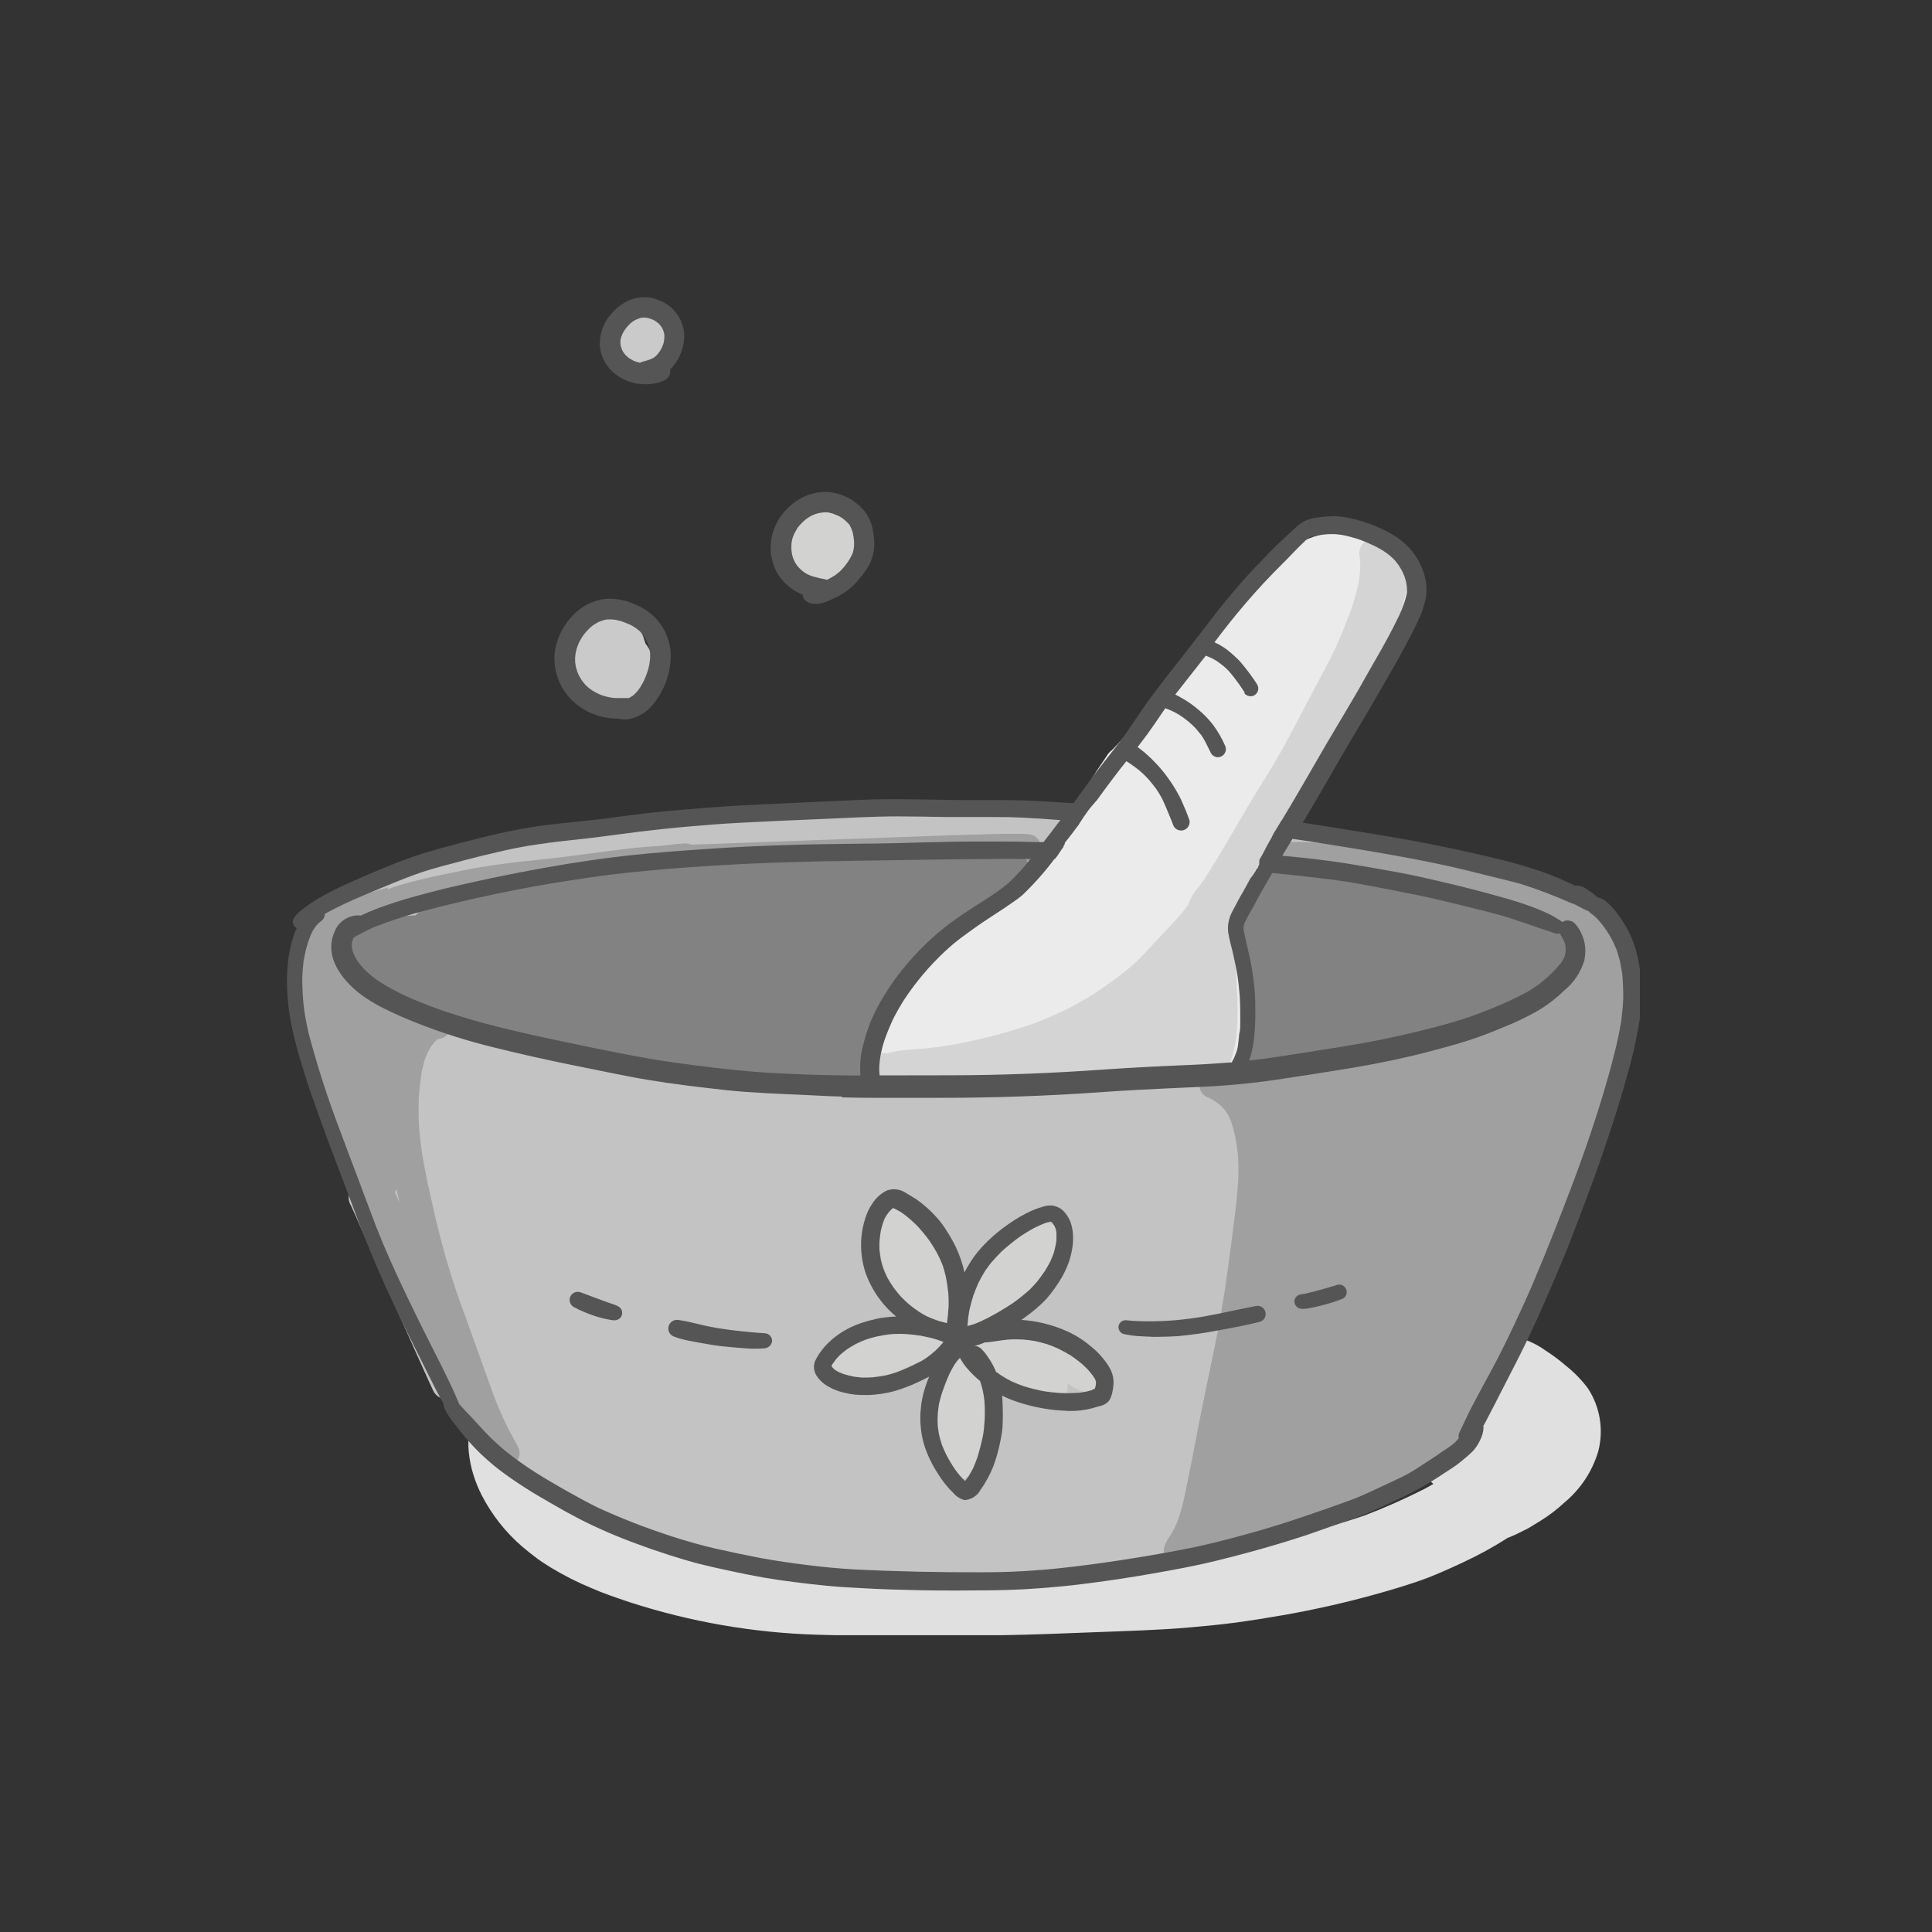<svg id="Aromaterapia e benessere" xmlns="http://www.w3.org/2000/svg" width="160" height="160" xmlns:xlink="http://www.w3.org/1999/xlink" viewBox="0 0 160 160"><rect x="0" y="0" width="160" height="160" fill="#333333" stroke="none"/><defs><style>.cls-1{fill:none;}.cls-2{clip-path:url(#clippath);}.cls-3{fill:#838282;}.cls-3,.cls-4,.cls-5,.cls-6,.cls-7,.cls-8,.cls-9,.cls-10,.cls-11{fill-rule:evenodd;}.cls-4{fill:#555;}.cls-5{fill:#d4d4d4;}.cls-6{fill:#e0e0e0;}.cls-7{fill:#cacaca;}.cls-8{fill:#c3c3c3;}.cls-9{fill:#d2d2d1;}.cls-10{fill:#a1a0a0;}.cls-11{fill:#ebebeb;}</style><clipPath id="clippath"><rect class="cls-1" x="23.61" y="24.61" width="112.2" height="110.81"/></clipPath></defs><g class="cls-2"><g id="Raggruppa_1025"><path id="Tracciato_6033" class="cls-6" d="M42.7,119.51c.16,.14,.29,.31,.39,.49,.17,.3,.29,.63,.36,.96,.01,.06,.02,.11,.03,.17h0c.12,.16,.25,.32,.39,.47,.34,.35,.7,.67,1.07,.99,.4,.31,.8,.61,1.22,.89,.38,.26,.76,.51,1.15,.76,.51,.31,1.02,.62,1.54,.91,.46,.26,.94,.49,1.42,.73,1.04,.46,2.11,.84,3.19,1.2,.78,.24,1.55,.47,2.34,.68,.81,.21,1.63,.38,2.45,.54,1.24,.2,2.48,.4,3.73,.54,1.29,.14,2.59,.26,3.88,.37,2.56,.21,5.12,.43,7.68,.65,1.22,.1,2.45,.18,3.67,.25,.92,.04,1.84,.07,2.77,.1l1.55-.03c1.39-.03,2.79-.06,4.18-.11,1.15-.04,2.31-.13,3.46-.21,2.51-.22,5.02-.52,7.52-.82,2.1-.26,4.2-.49,6.31-.72,1.5-.37,2.98-.79,4.47-1.19,1.86-.5,3.72-1,5.55-1.63,1.68-.64,3.32-1.37,4.92-2.18,.26-.14,.52-.28,.77-.43-.6-.45-.82-1.23-.55-1.93,.23-.46,.55-.88,.93-1.22,.25-.25,.52-.49,.79-.71h.01c.18-.44,.35-.88,.5-1.32,.1-.33,.19-.66,.26-1,.04-.31,.08-.62,.1-.93,0-.36,0-.72,0-1.08-.12-.01-.23-.02-.35-.03-.22-.01-.45-.02-.68-.02-.94,.01-1.7-.74-1.71-1.67-.01-.94,.74-1.7,1.67-1.71,.81-.01,1.62,0,2.43,.03,.62-.51,1.39-.78,2.18-.78,1.34,.09,2.64,.55,3.73,1.34,.59,.38,1.15,.8,1.68,1.26,.68,.54,1.28,1.16,1.8,1.85,1.02,1.55,1.33,3.47,.85,5.26-.5,1.65-1.47,3.11-2.8,4.21-.59,.55-1.24,1.05-1.93,1.48l-.93,.57c-.26,.16-.55,.28-.82,.42-.19,.1-.38,.19-.57,.27-.15,.06-.31,.13-.46,.19-1.18,.76-2.41,1.43-3.68,2.02-1.2,.56-2.4,1.11-3.65,1.54s-2.5,.8-3.77,1.15c-2.46,.68-4.97,1.24-7.48,1.68-1.32,.23-2.63,.44-3.95,.62-1.23,.16-2.47,.28-3.71,.39-2.61,.23-5.24,.3-7.86,.4-2.6,.1-5.21,.21-7.81,.25-1.3,.02-2.59,.03-3.89,.03-1.22,0-2.44,0-3.66,0h-1.65c-2.03,0-4.07,0-6.1-.07-5.27-.16-10.49-1.07-15.51-2.7-1.06-.36-2.12-.71-3.14-1.16-1.16-.48-2.27-1.04-3.34-1.69l.14,.09c-.43-.27-.87-.54-1.28-.84-.44-.33-.86-.66-1.28-1.02-1.36-1.18-2.48-2.6-3.31-4.2-1.11-2.16-1.62-4.96-.48-7.22,.24-.52,.64-.95,1.13-1.25,.23-.13,.49-.22,.76-.25,.32-.04,.64,0,.94,.13,.51,.22,.89,.66,1.04,1.19,.04,.13,.06,.26,.07,.4,.15,.51,.02,1.06-.34,1.45-.09,.09-.19,.17-.3,.24-.01,.11-.02,.22-.03,.34,0,.21,0,.43,0,.64v.03Zm81.24-3.68c.03-.15,.05-.3,.07-.46,0-.04,.01-.08,.02-.11l-.07-.02c-.02,.21-.04,.41-.07,.61l.04-.02Z"/><path id="Tracciato_6034" class="cls-8" d="M74.86,130.83c-1.03-.03-2.05-.06-3.08-.13-2.14-.14-4.27-.27-6.41-.46h-.1c-1.1-.06-2.19-.17-3.28-.34-1.17-.21-2.32-.49-3.47-.77-1.11-.28-2.19-.67-3.27-1.05-.99-.35-1.97-.71-2.95-1.07-.56-.2-1.12-.4-1.67-.62-.61-.25-1.2-.54-1.77-.87-1.08-.58-2.14-1.22-3.2-1.85-1.08-.64-2.12-1.35-3.12-2.11-.55-.41-1.09-.83-1.62-1.26-.71-.44-1.24-1.12-1.51-1.91-.29-.26-.55-.54-.8-.84-.29-.32-.42-.76-.36-1.18-.06-.09-.13-.18-.19-.27-.12-.17-.23-.34-.34-.52-.5,.42-1.25,.36-1.68-.15-.07-.09-.13-.18-.18-.29-.28-.59-.54-1.19-.81-1.78s-.52-1.16-.78-1.74c-.52-1.15-1.03-2.3-1.54-3.45-1.06-2.42-2.11-4.84-3.18-7.26-.14-.32-.28-.63-.43-.95-.05-.09-.09-.19-.14-.28-.25-.56-.04-1.23,.48-1.55,.03-.02,.05-.03,.08-.05-.12-.25-.25-.49-.38-.74l.02,.04-.21-.4c-.64-1.14-1.21-2.32-1.72-3.52-.49-1.24-.89-2.51-1.29-3.79-.36-1.15-.75-2.29-1.04-3.45-.32-1.23-.53-2.49-.64-3.76-.13-1.64,.11-3.28,.7-4.81,.14-.38,.29-.75,.46-1.12,.14-.35,.36-.66,.64-.92,.18-.15,.4-.25,.63-.29,.13-.11,.27-.21,.41-.3,.48-.32,.99-.6,1.52-.83,1.04-.46,2.1-.87,3.16-1.3l-.17,.07c.8-.33,1.6-.64,2.41-.93s1.65-.52,2.49-.74c1.64-.46,3.26-.98,4.93-1.36,.86-.2,1.72-.36,2.59-.51s1.73-.31,2.59-.39h0c.1,0,.2,0,.3,.02,.54-.08,1.09-.17,1.63-.27,.22-.2,.51-.31,.81-.29,.27,0,.54,.04,.79,.15,.16,.08,.31,.2,.42,.34,2.14-.3,4.27-.61,6.42-.85h-.12c.65-.06,1.29-.13,1.94-.19,.58-.05,1.16-.07,1.74-.09,1.22-.05,2.43-.15,3.65-.23,1.15-.07,2.31-.13,3.47-.19,.59-.03,1.17-.07,1.76-.08s1.2-.01,1.8-.01c1.66,0,3.32,.09,4.98,.05,.84-.02,1.68-.07,2.52-.09s1.67-.02,2.51-.1c.76-.08,1.51-.16,2.27-.21s1.51-.05,2.27-.03c.81,.03,1.61,.08,2.41,.14,.42,.03,.85,.07,1.27,.1,.5,.02,1,.1,1.49,.24,.35,.13,.61,.41,.71,.77,.12,0,.24,0,.36,.01,1.18,.03,2.37,.05,3.55,.06,.68,0,1.35,0,2.03,0,.5,0,.99-.01,1.49,0h.72c1,0,2,0,3,.06,1.17,.08,2.34,.16,3.5,.29,.98,.11,1.96,.22,2.94,.34,.89,.11,1.79,.19,2.69,.28,1.02,.11,2.03,.23,3.04,.4,.97,.16,1.92,.42,2.89,.59,.56,.09,1.13,.17,1.68,.3s1.14,.26,1.71,.38,1.15,.2,1.72,.3c.56,.11,1.11,.25,1.65,.42,1.18,.35,2.34,.74,3.48,1.2,.59,.24,1.17,.51,1.75,.79,.55,.27,1.09,.58,1.59,.94,.28,.21,.54,.44,.78,.69,.17,.18,.31,.4,.41,.63,.15,.15,.31,.3,.45,.46,.21,.23,.4,.48,.56,.76,.2,.33,.37,.67,.51,1.03,.18,.45,.27,.93,.24,1.41,.14,.4,.24,.81,.31,1.22,.09,.62,.11,1.25,.05,1.87-.09,1.12-.3,2.21-.48,3.31-.2,1.2-.35,2.4-.62,3.59-.26,1.16-.57,2.31-.89,3.45-.15,.55-.32,1.1-.48,1.66s-.28,1.11-.43,1.67c-.32,1.21-.75,2.38-1.18,3.56-.41,1.11-.83,2.22-1.27,3.31-.46,1.14-.99,2.26-1.48,3.39-.98,2.22-1.96,4.44-2.95,6.66-.5,1.12-1,2.24-1.55,3.33-.28,.55-.55,1.1-.86,1.63-.14,.25-.31,.49-.51,.71-.12,.12-.24,.23-.37,.34-.6,.53-1.21,1.03-1.85,1.5-.12,.13-.24,.25-.37,.36-.27,.23-.56,.45-.85,.66-.64,.47-1.28,.93-1.94,1.38-.67,.47-1.39,.89-2.13,1.24-.37,.2-.78,.31-1.19,.34-.3,0-.6-.11-.81-.33-.13-.13-.22-.29-.28-.46l-.21,.1,.15-.07c-1.11,.55-2.26,1.04-3.42,1.48-1.15,.42-2.34,.77-3.52,1.08-1.22,.32-2.44,.64-3.66,.96-1.2,.32-2.39,.64-3.61,.89-.84,.18-1.68,.33-2.52,.51-.75,.16-1.51,.31-2.27,.45l.13-.02-.16,.03h-.02l-.27,.05h0c-1.27,.24-2.54,.5-3.82,.71-1.16,.18-2.34,.31-3.51,.41-1.3,.11-2.61,.15-3.91,.2-1.25,.05-2.5,.11-3.74,.12h-.45c-.88,0-1.76-.02-2.64-.05"/><path id="Tracciato_6035" class="cls-10" d="M97.03,129.57c-.55-.32-.79-.99-.57-1.58,.15-.36,.35-.7,.58-1.02,.07-.12,.14-.25,.21-.38,.15-.31,.28-.63,.39-.95,.15-.46,.28-.93,.39-1.41,.12-.55,.23-1.1,.34-1.65,.25-1.21,.49-2.43,.72-3.65,.46-2.4,.97-4.8,1.46-7.19,.12-.57,.23-1.15,.35-1.72,.37-2.04,.69-4.09,.95-6.15,.27-2.11,.58-4.21,.71-6.34,.01-.6,0-1.2-.03-1.81-.07-.61-.15-1.2-.28-1.8-.08-.33-.17-.65-.27-.97-.07-.18-.15-.36-.24-.54-.07-.13-.15-.26-.23-.38-.08-.1-.16-.2-.25-.3s-.18-.18-.28-.26c-.15-.12-.3-.23-.45-.33-.11-.06-.21-.12-.32-.18s-.21-.08-.32-.14c-.54-.31-.73-.99-.42-1.53,.07-.12,.15-.22,.26-.31,.68-.41,1.55-.35,2.18,.14,.11-.13,.24-.23,.39-.3,.4-.17,.83-.29,1.26-.35,.26,.16,.56,.25,.87,.25h.05c.3-.01,.61-.06,.9-.15,.6-.15,1.19-.29,1.77-.47l.35-.11h.04s.05-.03,.05-.03l.3-.1c1.21-.16,2.42-.33,3.62-.58,.62-.14,1.23-.29,1.85-.45l.17-.02c1.08-.09,2.15-.25,3.22-.47,2.39-.57,4.69-1.45,6.84-2.61,.41-.21,.82-.42,1.22-.64,.32-.1,.63-.22,.93-.35,1.2-.47,2.28-1.21,3.14-2.17,.01-.01,.02-.03,.03-.04h.01s.02-.04,.02-.04v-.02s.03-.02,.03-.03v-.02s.03-.03,.03-.03v-.02s.03-.03,.03-.03v-.02s.03-.03,.03-.03v-.02s.03-.03,.03-.03h.01s.02-.05,.02-.05h0s.03-.05,.03-.05h0s.03-.05,.03-.05h0c.06-.1,.11-.19,.16-.3l.05-.03h0l.16-.16c.02-.08,.04-.15,.06-.23,.06-.21,.17-.41,.31-.58,.03-.18,.04-.37,.06-.56-.13-.03-.26-.07-.39-.11,0-.02,0-.03-.01-.05h0v-.04h0c-.06-.22-.14-.43-.26-.62v-.02h-.01v-.02h-.01v-.02s-.03-.02-.03-.02c-.37-.51-.9-.87-1.51-1.03-.55-.16-1.12-.28-1.68-.41s-1.1-.24-1.64-.37c-.48-.12-.96-.25-1.44-.39-.54-.16-1.07-.35-1.62-.5-1-.28-2.02-.49-3.03-.73-.94-.22-1.88-.45-2.81-.71-1.02-.28-2.04-.54-3.08-.75s-2.1-.39-3.16-.52c-.53-.07-1.07-.12-1.6-.15-.18-.01-.36-.03-.55-.03h-.07c-.29,0-.59,.04-.86,.14h-.08s-.03,0-.03,0c-.12-.08-.23-.19-.32-.31-.25-.37-.25-.85-.01-1.23,.28-.38,.72-.6,1.19-.6,.34-.02,.68-.03,1.02-.01,.62,.02,1.24,.07,1.86,.12,1.1,.09,2.2,.24,3.29,.46,.48,.03,.96,.08,1.43,.14,.39-.04,.79-.03,1.17,.04,.34,.02,.68,.04,1.02,.07,.68,.06,1.36,.13,2.04,.22,1.3,.19,2.59,.46,3.86,.81,1.2,.31,2.39,.68,3.55,1.13,1.27,.45,2.48,1.04,3.61,1.76,.23,.15,.47,.31,.7,.48,.33-.06,.66,0,.96,.15,.35,.19,.67,.41,.98,.66,.46,.37,.85,.81,1.14,1.32,.34,.6,.62,1.23,.81,1.89,.34,1.22,.51,2.48,.5,3.75,.03,1.23-.06,2.46-.27,3.67-.27,1.24-.61,2.45-1.03,3.65-.38,1.2-.77,2.39-1.18,3.57s-.89,2.33-1.39,3.47c-.48,1.1-.95,2.2-1.39,3.31-.46,1.15-.94,2.29-1.43,3.43-.46,1.07-.9,2.15-1.36,3.22-.47,1.12-1,2.21-1.48,3.32-.47,1.09-.86,2.22-1.32,3.32s-.99,2.14-1.51,3.21c-.25,.51-.5,1.03-.77,1.53-.25,.52-.56,1.01-.94,1.45-.41,.43-.87,.81-1.36,1.15-.5,.37-1.03,.69-1.57,1.01-1.05,.61-2.14,1.17-3.26,1.65-1.12,.49-2.24,.96-3.38,1.38-.91,.34-1.83,.66-2.72,1.04-.48,.21-.96,.43-1.44,.63s-1,.37-1.5,.54c-.88,.3-1.78,.54-2.67,.81-.96,.34-1.96,.55-2.97,.61h0c-.31,0-.6-.11-.84-.31-.03,.06-.06,.11-.09,.17-.14,.27-.31,.53-.52,.75-.2,.2-.46,.33-.74,.38-.06,0-.12,.01-.18,.01-.22,0-.43-.06-.62-.16M32.08,73.66l.15-.06c.27-.11,.55-.21,.84-.29,.59-.17,1.18-.33,1.78-.47,1.17-.29,2.35-.52,3.52-.76s2.38-.42,3.57-.58c1.08-.14,2.16-.24,3.24-.36,2.31-.24,4.6-.6,6.9-.87,.88-.1,1.76-.17,2.64-.22,.14-.02,.28-.04,.42-.05,.54-.07,1.08-.13,1.62-.15,.16,0,.32,.03,.47,.1l1.76-.06c2.28-.07,4.57-.17,6.85-.25,2.23-.08,4.46-.16,6.69-.24,2.1-.07,4.2-.16,6.3-.23,1.05-.03,2.09-.06,3.14-.09,.52-.01,1.04-.03,1.56-.03,.57,0,1.14-.01,1.7,.04,.61,.07,1.05,.63,.97,1.24-.06,.5-.44,.89-.94,.97l-.23,.02c-.17-.3-.44-.54-.77-.66-.35-.13-.72-.21-1.1-.25-.61-.08-1.23-.11-1.84-.11-1.33,.03-2.65,.13-3.96,.3-1.24,.14-2.49,.29-3.74,.41-1.2,.12-2.41,.18-3.61,.24-1.31,.04-2.62,.06-3.92,.07-1.37,.02-2.73,.07-4.1,.12-1.26,.05-2.53,.09-3.79,.17l-.6,.04c-.37,.03-.73,.05-1.1,.08h-.27s-.01,.01-.01,.01l-.46,.04h-.19s-.03,0-.03,0h-.12s-.14,.02-.14,.02h-.71c-2.4,.2-4.81,.38-7.2,.72l-.11,.02-.11,.02-.11,.02h-.11s-.11,.03-.11,.03l-.11,.02h-.11s-.11,.03-.11,.03h-.11s-.11,.03-.11,.03h-.11s-.11,.03-.11,.03h-.11s-.11,.03-.11,.03h-.11s-.11,.03-.11,.03h-.11s-.11,.03-.11,.03h-.11s-.11,.03-.11,.03h-.11s-.11,.03-.11,.03h-.11s-.11,.03-.11,.03h-.11s-.11,.03-.11,.03h-.11s-.11,.03-.11,.03h-.11s-.11,.03-.11,.03h-.11s-.11,.03-.11,.03l-.11,.02h-.11s-.11,.03-.11,.03l-.11,.02-.11,.02-.11,.02-.11,.02-.11,.02-.11,.02-.11,.02-.11,.02-.11,.02-.11,.02-.11,.02-.11,.02-.11,.02-.11,.02-.11,.02-.11,.1-.11,.02-.11,.02-.11,.02-.11,.02-.11,.02-.11,.02-.11,.02-.11,.02-.11,.02-.11,.02-.11,.02-.11,.02h0l-.11,.02h-.02s-.02,0-.02,0h-.02s-.02,.02-.02,.02h-.02s-.02,0-.02,0h-.02s-.02,.01-.02,.01h-.02s-.02,0-.02,0h-.02s-.02,.01-.02,.01h-.02s-.02,.01-.02,.01h-.02s-.02,.01-.02,.01h-.02s-.02,0-.02,0h-.02s-.02,.01-.02,.01h-.02s-.02,.01-.02,.01h-.05s-.02,.01-.02,.01h-.02s-.02,.01-.02,.01h-.02s-.03,.03-.03,.03h-.02s-.02,.01-.02,.01h-.02s-.02,.01-.02,.01h-.02s-.02,.01-.02,.01h-.02s-.02,.01-.02,.01h-.02s-.02,.01-.02,.01h-.02s-.02,.01-.02,.01h-.02s-.02,.01-.02,.01h-.02s-.02,.01-.02,.01h-.02s-.02,.01-.02,.01h-.02s-.02,0-.02,0h-.02s-.02,.01-.02,.01h-.02s-.02,.01-.02,.01h-.02s-.02,.01-.02,.01h-.02s-.02,.01-.02,.01h-.02s-.02,.01-.02,.01h-.05s-.02,.01-.02,.01h-.02s-.02,.01-.02,.01h-.03s-.03,.01-.03,.01h-.03s-.03,.01-.03,.01h-.03s-.03,.01-.03,.01h-.03s-.03,.01-.03,.01h-.03s-.03,.01-.03,.01h-.03s-.03,.01-.03,.01h-.03s-.03,.01-.03,.01h-.03s-.03,.01-.03,.01h-.03s-.03,.01-.03,.01h-.03s-.03,.01-.03,.01h-.03s-.03,.01-.03,.01h-.03s-.03,.01-.03,.01h-.03s-.03,.01-.03,.01h-.03s-.03,.01-.03,.01h-.03s-.03,.01-.03,.01h-.03s-.03,.01-.03,.01h-.03s-.03,.01-.03,.01h-.03s-.03,.01-.03,.01h-.03s-.03,.01-.03,.01h-.03s-.03,.01-.03,.01h-.03s-.03,.01-.03,.01h-.03s-.03,.01-.03,.01h-.03s-.03,.01-.03,.01h-.03s-.03,.01-.03,.01h-.03s-.03,.01-.03,.01h-.03s-.03,.01-.03,.01h-.03s-.03,.01-.03,.01h-.03s-.03,.01-.03,.01h-.03s-.03,.02-.03,.02h-.03s-.03,.01-.03,.01h-.03s-.03,.02-.03,.02h-.03s-.03,.02-.03,.02h-.02s-.01,0-.01,0h-.05s-.02,.01-.02,.01h-.03s-.02,.01-.02,.01h-.03s-.01,0-.01,0h-.03s0,0,0,0h-.03s-.02,0-.02,0h-.04s0,0,0,0h-.03l-.03,.08h-.03s-.02,.01-.02,.01h-.03s0,0,0,0h-.05s0,.01,0,.01h-.03s-.01,.01-.01,.01h-.03s0,0,0,0h-.03s-.02,.01-.02,.01h-.02l-.03,.04h-.01s-.01,.01-.01,.01h-.02s0,0,0,0h-.03s-.02,.01-.02,.01h-.03s-.01,.01-.01,.01h-.03s0,0,0,0h-.03s-.02,.01-.02,.01h-.03s0,0,0,0h-.03s-.02,.01-.02,.01h-.03s-.02,.01-.02,.01h-.01s-.02,0-.02,0c-.23,.09-.46,.18-.68,.29-.34,.17-.66,.4-.95,.66-.39,.02-.78,.06-1.16,.11-.33,.04-.65,.1-.96,.19l-.06,.02c-.16,0-.32,0-.48,.03-.05,0-.11,.02-.16,.03-.28,.06-.55,.15-.8,.28h-.02s-.07,.05-.11,.06c-.27,.14-.51,.33-.71,.55-.18-.06-.36-.09-.54-.11h-.53c-.21,.07-.4,.19-.56,.35h0s-.07,.09-.1,.14c-.22,.35-.27,.79-.12,1.18,.08,.21,.22,.4,.39,.55,.04,.04,.09,.07,.14,.1h0c.19,.11,.4,.2,.61,.26l.12,.04c.02,.09,.05,.18,.08,.27,.08,.19,.16,.37,.25,.55,.18,.32,.4,.6,.65,.85,.51,.5,1.12,.87,1.79,1.1,.16,.06,.32,.1,.48,.15l.04,.04,.3,.28c.26,.24,.52,.5,.77,.75s.49,.49,.74,.73c.08-.07,.17-.13,.26-.19,.27-.18,.59-.3,.92-.33,.18,.09,.36,.16,.55,.23,.25,.1,.51,.19,.77,.27l.13,.04c.18,.22,.27,.49,.27,.76,0,.36-.16,.7-.43,.94-.18,.15-.41,.24-.64,.27h-.02s-.03,.02-.03,.02h0l-.04,.02-.04,.02-.05,.04c-.08,.08-.15,.16-.22,.24-.09,.11-.17,.22-.25,.34-.09,.16-.18,.33-.29,.53-.08,.2-.16,.41-.24,.63-.07,.29-.14,.58-.21,.9-.11,.71-.19,1.45-.24,2.18-.02,.76-.02,1.51,.02,2.3,.08,.99,.17,1.75,.29,2.46,.11,.68,.25,1.4,.43,2.26l.08,.36c.33,1.49,.67,3.03,1.07,4.53,.46,1.73,.94,3.3,1.48,4.8,.38,1.03,.75,2.07,1.12,3.11l.47,1.3c.24,.66,.47,1.33,.71,1.99l.31,.86c.4,1.14,.87,2.26,1.41,3.34l.13,.24c.12,.22,.24,.45,.36,.67,.04,.07,.08,.14,.12,.21,.11,.18,.21,.38,.29,.58,.11,.32,.07,.66-.11,.94-.19,.32-.52,.55-.89,.61-.06,0-.12,.01-.18,.01h0c-.42-.02-.81-.23-1.06-.57l-.14-.18c-.13-.17-.26-.34-.39-.51-.32-.42-.64-.9-1.02-1.51l-.08-.13c-.57-.93-1.16-1.88-1.68-2.85-.59-1.1-1.14-2.25-1.64-3.4s-1.04-2.32-1.51-3.32c-.16-.34-.32-.69-.48-1.03-.34-.73-.69-1.48-1.04-2.21-.31-.64-.61-1.3-.89-1.94-.19-.43-.39-.86-.58-1.29-.12-.26-.25-.52-.37-.78s-.27-.55-.39-.83c-.19-.4-.37-.81-.54-1.22l-.21-.47c-.32-.73-.66-1.46-.98-2.17-.17-.38-.35-.76-.52-1.14-.11-.24-.22-.48-.33-.71-.38-.84-.78-1.71-1.13-2.59l-.15-.38c-.42-1.04-.85-2.12-1.21-3.2l-.09-.27c-.39-1.07-.71-2.17-.96-3.28-.23-1.08-.34-2.17-.32-3.27,.02-.75,.08-1.5,.18-2.24,.11-.66,.26-1.32,.44-1.96,.02-.06,.04-.13,.05-.19v-.1s0-.04,0-.06v.05c.02-.28,.11-.55,.27-.79l.02-.07c.07-.3,.21-.58,.42-.81,.27-.27,.63-.44,1.02-.45,.62-.38,1.27-.7,1.95-.95,1.21-.49,2.45-.9,3.71-1.22m.57,25.24c.12,.28,.25,.57,.37,.85-.01-.07-.03-.13-.04-.19-.07-.31-.14-.62-.21-.93-.03,.1-.07,.19-.12,.28"/><path id="Tracciato_6036" class="cls-3" d="M66.9,89.65c-1.15-.05-2.31-.16-3.46-.22-1.25-.07-2.51-.09-3.76-.15-1.28-.06-2.55-.21-3.82-.4-1.42-.23-2.83-.54-4.22-.92-.68-.18-1.35-.37-2.02-.56-.36-.1-.72-.22-1.08-.34-.43-.1-.82-.29-1.17-.56-.73-.15-1.47-.31-2.2-.44-1.18-.22-2.38-.38-3.56-.59-1.05-.19-2.1-.37-3.14-.64-.53-.13-1.06-.28-1.59-.43-.26-.08-.52-.17-.77-.27-.33-.1-.63-.26-.9-.47-.06-.05-.11-.11-.16-.17-.38-.18-.75-.4-1.08-.67l-.04-.03c-.64,.01-1.27-.09-1.86-.31-.67-.23-1.28-.6-1.79-1.1-.26-.25-.48-.54-.65-.85-.09-.18-.18-.36-.25-.55-.03-.09-.06-.18-.09-.27l-.12-.04c-.22-.05-.42-.14-.61-.26h0s-.1-.06-.14-.1c-.18-.15-.31-.34-.39-.55-.26-.68,.08-1.45,.77-1.71,.16-.06,.34-.09,.52-.09,.21,0,.42,.05,.62,.11,.2-.22,.44-.41,.71-.55,.34-.19,.71-.31,1.09-.37,.16-.02,.32-.04,.48-.03l.06-.02c.32-.09,.64-.15,.97-.19,.39-.06,.77-.09,1.16-.11,.29-.26,.61-.48,.95-.65,.58-.26,1.17-.48,1.78-.65,.56-.17,1.13-.3,1.69-.44,.49-.12,.98-.24,1.47-.35,2.34-.52,4.73-.74,7.1-1.08,2.39-.34,4.79-.52,7.2-.72,1.21-.1,2.43-.2,3.65-.27,1.26-.08,2.53-.12,3.79-.17,1.37-.06,2.73-.11,4.1-.12,1.31-.02,2.62-.03,3.92-.08,1.2-.05,2.41-.12,3.61-.24,1.25-.12,2.49-.27,3.74-.41,1.31-.17,2.64-.27,3.96-.3,.62,0,1.23,.04,1.84,.11,.38,.04,.75,.12,1.1,.25,.58,.22,.96,.77,.95,1.39-.05,.46-.25,.89-.58,1.22-.27,.31-.55,.6-.84,.88-.38,.37-.74,.77-1.14,1.13s-.82,.7-1.24,1.04c-.33,.26-.65,.53-.99,.78-.48,.34-.99,.66-1.51,.94-.76,.43-1.54,.84-2.28,1.29-.41,.26-.8,.53-1.18,.83-.19,.16-.37,.33-.54,.51-.19,.2-.36,.41-.53,.63-.24,.35-.46,.71-.67,1.08-.16,.3-.3,.6-.43,.92-.21,.6-.39,1.21-.54,1.82-.12,.51-.23,1.03-.36,1.54-.15,.58-.35,1.15-.59,1.69-.14,.47-.48,.86-.93,1.06-.11,.04-.21,.07-.32,.11-.18,.06-.36,.1-.54,.13-.15,.02-.31,.01-.46,0h-.02c-.33,.02-.67,.04-1.01,.05h-.35c-.42,0-.85-.02-1.27-.04m36.19-1.54c-.48-.66-.74-1.45-.74-2.27-.09-.65-.13-1.3-.13-1.96,.01-.57,.07-1.14,.1-1.71,.03-.51,.04-1.02,.04-1.53,0-.54,0-1.08,.01-1.63,0-.34,.05-.67,.13-1,0-.02,0-.03,.01-.05-.08-.22-.11-.45-.07-.68,0-.04,.01-.07,.02-.11-.06-.24-.06-.49,.02-.73,.19-.48,.45-.93,.77-1.33,.21-.32,.4-.64,.6-.97,.05-.08,.1-.17,.15-.25-.08-.15-.13-.33-.14-.5-.03-.3,.04-.6,.2-.86,.15-.25,.39-.44,.66-.54,.49-.13,.99-.16,1.49-.08,.48-.14,.98-.18,1.48-.11,.54,.04,1.07,.09,1.6,.15,1.06,.13,2.11,.31,3.16,.52s2.06,.47,3.08,.75c.93,.26,1.87,.49,2.81,.71,1.01,.24,2.03,.45,3.03,.73,.54,.15,1.08,.34,1.62,.5,.47,.14,.95,.27,1.44,.39,.55,.13,1.1,.24,1.64,.37s1.12,.24,1.68,.4c.61,.16,1.14,.53,1.51,1.03,.31,.44,.44,.98,.37,1.52-.1,.63-.36,1.22-.78,1.71-.87,.96-1.94,1.7-3.14,2.17-.3,.13-.61,.25-.93,.35-.4,.22-.81,.42-1.22,.64-2.16,1.17-4.46,2.05-6.84,2.61-1.06,.22-2.14,.37-3.22,.47-.51,.05-1.01,.11-1.52,.15-.27,.02-.54,.05-.82,.07-.15,.01-.32,.02-.47,.02-.09,0-.19,0-.28-.02-1.09,.36-2.18,.72-3.28,1.06-.59,.18-1.18,.33-1.77,.47-.29,.09-.6,.14-.9,.15-.52,0-1.02-.22-1.37-.62"/><path id="Tracciato_6037" class="cls-11" d="M74.6,90.01c-.21-.03-.42-.11-.6-.23-.12,0-.23,0-.34-.04-.2-.05-.39-.15-.54-.29-.17,0-.34-.03-.49-.09-.67-.27-1-1.03-.74-1.71h0c.06-.18,.12-.36,.2-.53,.06-.15,.11-.3,.17-.45,.13-.33,.27-.67,.41-1,.16-.38,.33-.76,.51-1.13,.1-.24,.22-.46,.37-.67,.1-.14,.23-.25,.38-.33,.57-.95,1.21-1.86,1.92-2.73,.1-.12,.2-.24,.31-.37,.1-.16,.22-.31,.35-.44,.21-.24,.44-.47,.67-.69,.02-.02,.04-.03,.06-.05,.23-.24,.47-.47,.72-.69,.37-.34,.74-.68,1.13-1.01,.18-.15,.36-.3,.54-.44,.18-.15,.38-.28,.59-.39,.08-.04,.16-.07,.24-.09,.08-.06,.16-.13,.24-.19,.79-.62,1.58-1.25,2.37-1.87,.64-.51,1.29-1,1.91-1.53,.13-.32,.29-.62,.47-.91,.23-.38,.48-.75,.74-1.11,.51-.7,1.01-1.41,1.48-2.14,.69-1.09,1.4-2.18,2.07-3.29,.35-.59,.7-1.18,1.08-1.76,.3-.46,.62-.9,.91-1.35l-.04,.06c.08-.14,.19-.26,.31-.36,.03-.02,.06-.05,.09-.07,.69-.71,1.34-1.48,2.01-2.21s1.34-1.43,1.99-2.17c.71-.87,1.36-1.8,2.02-2.71,.38-.52,.78-1.01,1.21-1.49,.4-.44,.81-.87,1.21-1.31s.76-.89,1.15-1.32,.8-.87,1.19-1.31c.4-.46,.79-.93,1.21-1.38,.38-.4,.76-.81,1.14-1.21,.76-.87,1.67-1.61,2.67-2.19,.56-.28,1.16-.48,1.78-.6,.71-.19,1.45-.2,2.16-.04,.54,.17,1.08,.35,1.6,.56,.48,.2,.92,.47,1.31,.8,.9,.3,1.6,1.01,1.87,1.91,.26,.59,.39,1.22,.4,1.87,0,.22-.02,.44-.05,.66-.05,.34-.16,.67-.32,.98-.26,.51-.56,1-.83,1.5-.55,1.02-1.1,2.04-1.66,3.05-.6,1.08-1.2,2.15-1.82,3.22-.6,1.03-1.22,2.05-1.82,3.08s-1.18,2.1-1.77,3.15-1.22,2.11-1.79,3.19c-.68,1.27-1.35,2.54-2.12,3.76s-1.61,2.42-2.4,3.64c-.08,.14-.16,.27-.24,.42-.04,.09-.07,.18-.1,.27s-.05,.19-.07,.28c-.03,.15-.05,.31-.06,.46v.2c.05,.41,.12,.82,.22,1.23,0-.04-.02-.08-.03-.12,.04,.2,.09,.39,.13,.59,.24,.4,.45,.82,.61,1.25,.21,.63,.33,1.28,.34,1.94,.06,1.22-.15,2.43-.62,3.55,0,.06,0,.12-.01,.18-.02,.34-.07,.68-.1,1.01v-.02c-.01,.53-.23,1.04-.6,1.42-.21,.21-.46,.38-.73,.5-.29,.12-.59,.21-.89,.29-.58,.14-1.17,.25-1.76,.32-.18,.17-.41,.27-.66,.3h.06s-.08,0-.08,0c-.02,0-.03,0-.05,0-.3,.03-.59,0-.87-.11-.11,.01-.23,.02-.34,.03-.66,.06-1.33,.08-1.99,.11l-.24,.02c-.54,.05-1.08,.07-1.62,.1l-.31,.03c-.26,.03-.53,.06-.79,.06-.1,0-.21,0-.31-.02-.34-.04-.64-.23-.84-.5h-.85c-1.3-.03-2.59-.04-3.88-.11-1.18-.08-2.37-.09-3.56-.05-1.19,.12-2.37,.39-3.56,.5-.59,.06-1.18,.13-1.77,.22-.53,.09-1.07,.14-1.61,.16-.21,0-.42-.01-.63-.04m15.12-19.78h0l.34-.54-.34,.53h0s.01-.02,.01-.02v.02s-.02,0-.02,0Z"/><path id="Tracciato_6038" class="cls-5" d="M95.07,89.46c-.14-.24-.21-.51-.19-.79-.29,.11-.59,.22-.88,.32-.83,.28-1.67,.52-2.52,.73-.45,.11-.9,.19-1.36,.27-.18,.03-.36,.06-.54,.08-.26,.05-.52,.08-.79,.09h-.06c-.51,0-.98-.26-1.25-.69-.05-.09-.1-.18-.13-.28-.41,.09-.83,.17-1.24,.24-.57,.1-1.14,.15-1.71,.21-.61,.07-1.22,.12-1.82,.18-1.72,.16-3.44,.3-5.16,.3-.82,0-1.64-.03-2.46-.1-.42-.03-.83-.08-1.24-.17-.66-.14-1.48-.39-1.66-1.14-.15-.56,.12-1.15,.65-1.4,.24-.11,.51-.13,.76-.06h0c.22-.08,.45-.14,.68-.18,.67-.1,1.34-.17,2.02-.2h-.17s.55-.03,.55-.03h-.05c1.18-.11,2.36-.29,3.52-.54,.93-.2,1.85-.41,2.77-.66,.98-.27,1.94-.57,2.89-.9,.97-.38,1.92-.79,2.86-1.26,.51-.27,1.01-.55,1.51-.84s.96-.61,1.43-.94c.84-.58,1.66-1.2,2.44-1.87,.68-.65,1.32-1.36,1.96-2.05s1.31-1.36,1.92-2.08c.14-.16,.27-.33,.4-.5l.21-.28c.07-.22,.16-.44,.27-.64,.16-.28,.35-.54,.55-.78,.22-.28,.43-.56,.62-.86,1.2-1.89,2.31-3.83,3.44-5.76,.6-1.03,1.24-2.03,1.86-3.04,.65-1.05,1.24-2.13,1.82-3.22,.59-1.12,1.17-2.23,1.76-3.35,.61-1.14,1.23-2.28,1.79-3.44,.59-1.27,1.11-2.57,1.56-3.9,.17-.56,.32-1.11,.44-1.68,.06-.36,.1-.72,.13-1.08,0-.25,0-.5-.01-.75-.01-.1-.02-.2-.04-.3-.12-.51,.09-1.04,.53-1.32h0c.47-.29,1.06-.23,1.46,.15,.12,.12,.22,.26,.29,.41,.02,0,.05,0,.07-.01,.46-.07,.92,.11,1.21,.47,.41,.59,.59,1.31,.48,2.02-.1,.79-.26,1.58-.49,2.34-.13,.49-.26,.97-.41,1.45-.17,.53-.38,1.06-.64,1.56-.47,.92-.99,1.81-1.56,2.67l.02-.03c-1.01,1.6-1.92,3.26-2.74,4.97l.05-.11c-.53,1.13-1.05,2.27-1.63,3.38-.55,1.06-1.1,2.12-1.7,3.15-.61,1.07-1.28,2.11-1.91,3.17-.61,1.02-1.23,2.05-1.74,3.13-.02,.05-.04,.09-.07,.14-.57,1.25-1.07,2.53-1.5,3.84-.07,.25-.14,.51-.2,.76,.02,.1,.04,.2,.06,.3,.1,.56,.14,1.13,.18,1.69,.05,.53,.06,1.05,.06,1.58,.05,.56,.07,1.11,.07,1.67,.01,.74-.02,1.48-.09,2.21-.04,.38-.1,.76-.19,1.14-.04,.19-.09,.37-.14,.56-.08,.38-.28,.73-.57,.98-.32,.25-.74,.34-1.14,.25l-.08-.02c-.67,.62-1.49,1.06-2.39,1.27-.24,.06-.49,.1-.74,.14-.31,.06-.62,.09-.94,.1h-.02c-.47,0-.9-.24-1.14-.64"/><path id="Tracciato_6039" class="cls-9" d="M78.53,122.22c-.32-.36-.52-.81-.56-1.28-.09-.06-.17-.14-.24-.23-.09-.11-.17-.23-.23-.36-.06-.14-.11-.27-.16-.41-.04-.14-.08-.28-.11-.43-.08-.35-.13-.7-.17-1.05-.07-.76-.1-1.53-.07-2.29,.02-.73,.1-1.45,.18-2.18,.04-.34,.09-.68,.15-1.02-.08,.01-.15,.02-.23,.03-.28,.03-.55,0-.82-.1-.08-.03-.15-.06-.22-.11-.28,.14-.57,.27-.86,.4-1.19,.58-2.46,.99-3.77,1.22-.34,.05-.69,.05-1.03,.02-.31-.04-.61-.14-.88-.3-.65-.37-.96-1.13-.74-1.85,.17-.5,.52-.92,.98-1.19,.28-.19,.57-.35,.89-.47,1.13-.36,2.31-.57,3.5-.62,.46-.04,.92-.1,1.38-.19,.18-.04,.36-.09,.54-.15s.33-.14,.5-.21v-.03c-.06,0-.11,0-.15-.01-.26-.03-.51-.13-.72-.28-.24-.19-.46-.42-.64-.68-.22-.29-.42-.6-.62-.9-.38-.6-.71-1.23-.98-1.88-.27-.67-.47-1.36-.59-2.07-.13-.74-.18-1.5-.13-2.25,0-.4,.1-.78,.25-1.15,.14-.3,.38-.53,.69-.65,.55-.24,1.19-.04,1.5,.47,.11,.21,.19,.43,.24,.66,0,.05,.02,.09,.03,.14,.94,.02,1.43,1.04,1.85,1.76,.32,.56,.61,1.15,.88,1.74,.28,.61,.54,1.22,.8,1.84,.09,.22,.19,.44,.28,.66,.06,.13,.12,.26,.18,.4,.08,.18,.17,.36,.25,.55,.18-.5,.4-.98,.66-1.45,.56-.93,1.24-1.78,2.04-2.53,.67-.65,1.38-1.25,2.13-1.79,.26-.2,.54-.36,.84-.48,.17-.07,.35-.12,.53-.16,.1-.02,.21-.02,.31-.04,.51-.16,1.07,0,1.4,.43,.23,.27,.34,.63,.29,.99-.06,.33-.14,.66-.26,.97-.24,.67-.54,1.32-.89,1.94-.33,.57-.69,1.13-1.08,1.66-.17,.24-.35,.47-.54,.7-.29,.45-.71,.8-1.21,.99-.22,.34-.44,.67-.68,1-.1,.13-.2,.27-.29,.4,.3-.04,.6-.06,.9-.08-.06,0-.12,.01-.18,.01,.47-.04,.95-.03,1.42,.02l.05-.03c.33-.21,.72-.3,1.1-.25,.28,.04,.55,.11,.81,.21,.33,.13,.64,.28,.94,.47,.62,.4,1.21,.86,1.74,1.37,.24,.2,.49,.39,.75,.57l.15,.09c.1,.05,.2,.11,.29,.18,.23,.17,.4,.42,.48,.69,.1,.33,.06,.7-.11,1h0c-.23,.41-.66,.67-1.13,.68-.65-.09-1.27-.37-1.76-.81,.1,.37,.02,.77-.2,1.09h-.01c-.27,.38-.71,.57-1.16,.51-.37-.05-.73-.14-1.08-.25-.4-.12-.8-.28-1.18-.45-.89-.41-1.74-.89-2.55-1.44-.15-.1-.3-.21-.44-.32,0,.42-.03,.85-.06,1.27-.05,.65-.1,1.31-.15,1.96,.03,.27,.06,.54,.08,.8,.06,.64,.11,1.28,.15,1.92,.02,.31,.02,.62,0,.93-.01,.33-.12,.66-.31,.93-.22,.29-.55,.48-.92,.53-.04,0-.08,.01-.12,.01-.11,.16-.25,.3-.42,.39-.2,.11-.42,.17-.65,.17-.31,0-.61-.12-.83-.33m.75-11.57s.06,.05,.1,.08c0-.03,.01-.06,.02-.09,.04-.16,.08-.31,.12-.47-.1-.15-.16-.32-.19-.5v-.05s-.05,.03-.07,.04c.01,.17,0,.34-.03,.5-.03,.13-.08,.26-.14,.38,.07,.03,.13,.07,.19,.12"/><path id="Tracciato_6040" class="cls-9" d="M66.13,47.69c-.5-.45-.81-1.07-.9-1.73-.04-.36-.01-.71,.07-1.06,.1-.4,.28-.78,.53-1.12,.39-.56,.95-.97,1.6-1.18,.06-.04,.13-.07,.19-.09,.67-.45,1.53-.49,2.24-.1,.58,.34,1,.89,1.19,1.54,.15,.52,.13,1.07-.03,1.58-.02,.13-.05,.25-.08,.37-.17,.6-.48,1.14-.92,1.58-.34,.34-.77,.58-1.23,.69-.18,.08-.38,.13-.57,.16-.12,.02-.24,.03-.36,.03-.64,0-1.25-.24-1.72-.66"/><path id="Tracciato_6041" class="cls-7" d="M49.06,58.32c-.67-.29-1.23-.77-1.61-1.39-.18-.3-.32-.62-.43-.94-.1-.34-.16-.7-.16-1.06-.03-.77,.16-1.53,.53-2.21,.39-.67,.99-1.2,1.69-1.51,.66-.3,1.4-.35,2.09-.13,.31,.03,.61,.12,.89,.27,.66,.34,1.13,.96,1.31,1.68,.03,.09,.06,.18,.09,.27,.13,.17,.25,.35,.35,.54,.15,.29,.24,.6,.28,.92l.03,.11c.14,.58,0,1.19-.38,1.65-.15,.31-.34,.61-.57,.87-.47,.62-1.15,1.05-1.92,1.21-.19,.03-.39,.04-.59,.04-.55,0-1.09-.1-1.6-.32"/><path id="Tracciato_6042" class="cls-7" d="M51.35,29.8c-.2-.26-.34-.57-.4-.9-.03-.16-.04-.31-.02-.47-.09-.78,.18-1.55,.73-2.11,.49-.51,1.15-.83,1.86-.87,.72-.04,1.42,.27,1.88,.83,.2,.26,.35,.55,.44,.87,.09,.32,.1,.65,.03,.97-.12,.6-.43,1.15-.88,1.57-.06,.11-.14,.21-.23,.29-.33,.35-.78,.55-1.26,.57-.14,.03-.29,.05-.44,.05h-.02c-.65,0-1.27-.29-1.69-.79"/><path id="Tracciato_6043" class="cls-4" d="M69.71,90.81c-1.02-.02-2.04-.08-3.06-.13-2.17-.1-4.36-.17-6.52-.4-2.18-.24-4.36-.5-6.53-.86-1.03-.17-2.05-.38-3.07-.58-1.09-.22-2.17-.44-3.26-.66-2.13-.44-4.26-.91-6.38-1.44-2.13-.52-4.23-1.18-6.27-1.98-.96-.38-1.93-.79-2.85-1.26-.45-.22-.88-.47-1.3-.74-.43-.27-.83-.58-1.21-.92-.19-.18-.38-.37-.56-.57-.34-.38-.64-.81-.87-1.26-.25-.49-.39-1.02-.4-1.57,0-.41,.08-.82,.24-1.19,.32-.94,1.24-1.53,2.23-1.43l.08-.04c.44-.21,.89-.4,1.35-.57,.51-.19,1.02-.36,1.54-.53,1.05-.34,2.11-.61,3.17-.89,1.05-.27,2.1-.51,3.15-.74,2.07-.46,4.15-.87,6.24-1.24,2.16-.38,4.32-.71,6.5-.95s4.38-.4,6.58-.55c2.13-.15,4.26-.25,6.39-.32s4.28-.1,6.41-.12c1.05-.01,2.1-.02,3.15-.05,1.14-.03,2.27-.07,3.41-.09,1.68-.04,3.36-.05,5.04-.04h-.1c1.06,0,2.12,.02,3.17,.05h.44c.35-.44,.69-.9,1.04-1.36,.12-.16,.24-.32,.36-.47h-.11c-.96-.08-1.92-.14-2.88-.19s-1.93-.06-2.89-.06h-1.28c-.82,0-1.63,0-2.45,0-1.3-.02-2.59-.05-3.89-.05h.06c-2.21,0-4.41,.14-6.61,.23-2.17,.09-4.33,.18-6.49,.3-1.39,.07-2.77,.18-4.15,.3-1.4,.12-2.81,.27-4.21,.44h0c-1.17,.15-2.35,.31-3.53,.46s-2.36,.26-3.54,.4h.09s-.64,.07-.64,.07h.09c-1.21,.15-2.41,.35-3.6,.62s-2.35,.55-3.52,.86h.03c-.89,.23-1.78,.46-2.66,.72s-1.73,.58-2.58,.92c-.99,.4-1.98,.81-2.97,1.23-1.02,.43-2.02,.89-3,1.42l-.2,.12c0,.06,0,.12-.01,.17-.06,.28-.32,.43-.52,.6-.07,.08-.14,.16-.21,.24-.09,.12-.17,.24-.24,.36s-.12,.24-.18,.37c-.14,.35-.26,.7-.36,1.07,0-.03,.02-.06,.02-.09-.1,.39-.18,.78-.25,1.18-.05,.45-.09,.89-.11,1.34,0,.73,.03,1.45,.1,2.17,.04,.38,.09,.77,.16,1.15,.08,.44,.17,.88,.27,1.32,0-.02-.01-.05-.02-.07,.73,2.75,1.6,5.46,2.62,8.12,.47,1.28,.96,2.56,1.44,3.83,.49,1.31,.98,2.63,1.48,3.94l.15,.39-.03-.09c1.04,2.65,2.27,5.21,3.53,7.77,.59,1.2,1.2,2.39,1.8,3.58,.29,.58,.57,1.17,.85,1.75,.23,.5,.45,1.01,.67,1.51,.17,.17,.32,.35,.48,.52s.34,.35,.51,.53c.22,.23,.42,.47,.64,.7l-.07-.08c.34,.37,.68,.75,1.04,1.1s.75,.7,1.14,1.03c.8,.64,1.63,1.24,2.49,1.79,.82,.52,1.66,1.01,2.5,1.49,.89,.5,1.79,1,2.7,1.45,1.98,.91,4.01,1.7,6.08,2.37h-.02c1.23,.39,2.46,.75,3.72,1.04,1.24,.28,2.48,.54,3.72,.78,1.28,.23,2.57,.42,3.87,.58s2.59,.29,3.89,.36c3.52,.18,7.06,.25,10.58,.24,1.52,0,3.04-.05,4.56-.17h-.11s.31-.02,.31-.02h.13c1.75-.15,3.5-.36,5.24-.61s3.5-.53,5.25-.85c.91-.17,1.81-.34,2.71-.53l-.11,.02c1.75-.39,3.49-.86,5.22-1.36,1.69-.48,3.35-1.06,5.01-1.63,.64-.22,1.28-.45,1.91-.68,.43-.16,.87-.31,1.29-.5,.46-.2,.91-.41,1.36-.62,.83-.39,1.66-.76,2.47-1.18,.62-.34,1.19-.75,1.79-1.13,.31-.19,.61-.4,.91-.61,.26-.18,.53-.35,.79-.53,.15-.11,.29-.22,.43-.34,.11-.11,.22-.23,.33-.35-.04-.16-.02-.33,.05-.48,.33-.68,.63-1.36,.98-2.04,.32-.62,.66-1.24,.99-1.86,.35-.64,.7-1.28,1.04-1.93,.33-.62,.64-1.25,.95-1.89,.71-1.46,1.39-2.93,2.04-4.42h0s.03-.09,.03-.09v.02c.01-.05,.03-.1,.06-.15h0c.03-.06,.07-.14,.1-.22l-.04,.08c1.12-2.62,2.15-5.27,3.16-7.93,1.05-2.76,2-5.56,2.83-8.39,0-.02,.01-.03,.01-.05,.06-.2,.11-.4,.17-.6l-.02,.09c.22-.77,.42-1.54,.61-2.31,.18-.73,.34-1.46,.46-2.2l.02-.12v.03s.01-.1,.02-.15c0,.03,0,.06-.01,.09,0-.05,.01-.1,.02-.15v-.09s.01-.03,.01-.03c.07-.56,.12-1.12,.14-1.68,0-.65-.02-1.3-.08-1.95-.05-.38-.12-.76-.2-1.13-.09-.33-.18-.65-.29-.97-.16-.38-.34-.76-.54-1.12l.04,.08c-.18-.31-.38-.6-.59-.89-.17-.22-.35-.43-.54-.63-.1-.09-.19-.18-.3-.27-.15-.09-.28-.2-.39-.33-.07-.01-.15-.03-.21-.07-.29-.15-.58-.3-.87-.45l.05,.03c-.08-.04-.15-.07-.23-.11-.06-.01-.12-.03-.18-.06l-.08-.03c-1.34-.6-2.72-1.12-4.12-1.56-1.02-.28-2.05-.51-3.07-.77-1.06-.27-2.11-.53-3.18-.76-2.11-.46-4.24-.84-6.37-1.2-1.1-.19-2.21-.36-3.31-.54-.98-.16-1.95-.31-2.93-.45-.28,.47-.56,.93-.85,1.4,.64,.06,1.29,.12,1.93,.19,1.08,.12,2.15,.25,3.23,.42s2.12,.35,3.18,.54c1.03,.18,2.07,.37,3.09,.6s2.07,.47,3.1,.72c1.47,.36,2.92,.75,4.37,1.17,.74,.22,1.46,.46,2.17,.74,.33,.13,.66,.28,.99,.43,.35,.17,.68,.37,1.01,.58,.04,.03,.08,.06,.12,.1h0c.15-.1,.33-.15,.51-.13,.22,.02,.43,.12,.57,.29,.2,.23,.37,.48,.49,.76,.12,.26,.22,.53,.28,.82,.09,.47,.08,.96-.02,1.43-.29,.97-.86,1.84-1.65,2.48-.69,.67-1.45,1.26-2.28,1.74-.87,.49-1.77,.92-2.7,1.29-1,.42-2.01,.82-3.05,1.15s-2.06,.6-3.1,.88c-2.1,.55-4.22,.99-6.36,1.35-2.16,.36-4.33,.69-6.5,1.02-2.12,.3-4.25,.5-6.39,.58-2.18,.11-4.36,.19-6.54,.33-1.09,.07-2.19,.15-3.28,.22s-2.19,.12-3.28,.17c-2.12,.09-4.25,.15-6.38,.17-1.53,.01-3.07,.01-4.6,.01h-2.14c-1.07,0-2.15-.01-3.22-.04m37.73,17.4h.01s-.03-.01-.03-.01c-.03-.02-.06-.04-.08-.07l.04,.03c-.25-.2-.29-.57-.08-.82,.06-.07,.14-.13,.22-.17,.17-.05,.35-.08,.53-.1,.43-.1,.86-.21,1.29-.33,.46-.13,.91-.25,1.36-.4,.33-.1,.68,.09,.77,.42,.09,.31-.06,.63-.36,.75-.59,.22-1.19,.41-1.8,.56-.31,.07-.61,.15-.92,.2-.16,.03-.33,.05-.5,.06-.16,0-.32-.03-.45-.11m-12.14,2.41c-.41-.01-.82-.03-1.23-.06-.35-.03-.7-.09-1.04-.16-.28-.08-.46-.35-.43-.64,.05-.32,.34-.54,.65-.5l.69,.06c1.06,.05,2.13,.03,3.19-.05,.83-.07,1.65-.17,2.47-.31,.85-.15,1.7-.33,2.55-.51l-.09,.02c.65-.14,1.3-.27,1.96-.4,.37-.05,.71,.21,.76,.58,.05,.33-.16,.65-.49,.74-1.14,.29-2.29,.5-3.45,.71-1.09,.21-2.19,.37-3.29,.47h0c-.56,.04-1.11,.06-1.67,.06-.19,0-.39,0-.58,0m-44.97-1.44c-.3-.06-.6-.13-.9-.22-.67-.21-1.33-.48-1.95-.81-.32-.19-.43-.6-.25-.92,.17-.29,.53-.41,.84-.29l1.77,.66c.27,.1,.54,.2,.82,.29,.3,.11,.65,.19,.79,.51,.09,.22,.05,.48-.12,.66-.13,.13-.31,.2-.49,.19-.17,0-.34-.03-.5-.07m12.03,2.43c-.6-.02-1.19-.08-1.79-.13s-1.17-.11-1.75-.21c-.62-.1-1.25-.22-1.87-.34-.41-.08-.81-.19-1.2-.34-.37-.15-.54-.56-.39-.93,.12-.3,.44-.48,.76-.44,.49,.07,.97,.17,1.44,.29,.4,.1,.79,.19,1.19,.27,.87,.17,1.75,.29,2.64,.38,.46,.05,.93,.1,1.39,.13,.19,.01,.38,.02,.56,.04,.34,.03,.59,.34,.56,.68,0,0,0,0,0,0-.07,.34-.36,.57-.71,.57-.17,.02-.35,.02-.52,.02-.11,0-.22,0-.32,0m26.02,5.15c-.67-.02-1.34-.08-2.01-.2-.71-.12-1.41-.3-2.1-.52h.03c-.46-.14-.91-.32-1.34-.54,.05,.5,.05,1.01,.06,1.53,0,.37,0,.73-.03,1.1-.03,.38-.09,.75-.17,1.12-.14,.72-.34,1.43-.59,2.11-.28,.7-.64,1.36-1.08,1.98-.25,.45-.71,.75-1.22,.8-.04,0-.08,0-.12,0-.35-.1-.66-.3-.89-.58-.47-.45-.88-.96-1.22-1.51-.39-.59-.72-1.21-.98-1.86-.27-.68-.44-1.39-.5-2.12-.04-.4-.04-.79-.02-1.19,.03-.37,.07-.75,.14-1.11,.13-.63,.32-1.25,.58-1.84-.29,.15-.58,.29-.88,.43-.64,.31-1.3,.56-1.98,.76-.69,.19-1.41,.3-2.13,.33h-.28c-.28,0-.55-.01-.83-.03-.38-.04-.75-.11-1.12-.21-.16-.04-.32-.09-.47-.15-.29-.11-.57-.25-.84-.42-.32-.2-.6-.48-.8-.8-.22-.34-.27-.76-.14-1.15,.14-.32,.32-.61,.53-.89,.2-.27,.42-.52,.67-.75,.53-.5,1.14-.91,1.81-1.23,.61-.28,1.25-.49,1.91-.63h-.02l.16-.04h-.02c.56-.12,1.13-.18,1.7-.2-1.18-.97-2.06-2.24-2.56-3.68-.24-.76-.36-1.55-.35-2.35,.01-.77,.15-1.53,.4-2.26,.13-.37,.3-.73,.53-1.06,.3-.48,.73-.86,1.23-1.1,.55-.18,1.14-.09,1.61,.25,.3,.17,.59,.35,.88,.54,.6,.43,1.14,.92,1.63,1.47,.25,.28,.48,.58,.68,.89,.21,.32,.41,.64,.59,.97,.38,.67,.67,1.39,.88,2.14,.05,.18,.09,.36,.13,.54,.13-.25,.27-.5,.42-.74,.41-.67,.91-1.28,1.47-1.82,.55-.54,1.14-1.02,1.78-1.46,.59-.42,1.23-.79,1.89-1.09,.33-.15,.67-.26,1.02-.36,.24-.07,.48-.09,.72-.07,.42,.07,.8,.29,1.06,.63,.17,.21,.31,.45,.41,.7,.13,.36,.21,.74,.22,1.12,.02,.4,0,.8-.08,1.2-.07,.4-.17,.8-.32,1.18-.14,.37-.31,.73-.5,1.07-.18,.32-.38,.63-.6,.93-.22,.31-.45,.61-.7,.9-.53,.55-1.11,1.05-1.73,1.49l-.34,.25c.61,.04,1.21,.13,1.8,.27,.69,.16,1.36,.39,2,.68,.71,.32,1.37,.74,1.96,1.25,.57,.45,1.06,1,1.45,1.61,.13,.21,.23,.42,.31,.65,.1,.31,.13,.64,.1,.96-.02,.19-.05,.37-.09,.56-.05,.26-.14,.52-.29,.74-.19,.2-.42,.34-.69,.4-.09,.03-.18,.05-.26,.07-.13,.03-.26,.08-.4,.12-.62,.16-1.25,.24-1.89,.23h-.2m-7.22-2.45l.02,.04c.08,.24,.14,.48,.2,.72,.06,.29,.11,.59,.14,.89,.04,.6,.04,1.21,0,1.81,0-.03,0-.06,0-.1-.02,.39-.06,.78-.13,1.16-.12,.58-.27,1.16-.44,1.73-.11,.31-.23,.62-.36,.92-.12,.23-.24,.46-.38,.68-.1,.14-.19,.27-.3,.4-.13-.12-.25-.25-.37-.38-.16-.18-.31-.37-.45-.57-.27-.4-.52-.81-.74-1.24-.13-.26-.24-.52-.35-.79-.1-.29-.18-.59-.25-.89-.04-.23-.07-.45-.1-.68-.02-.33-.02-.66,0-.99,.02-.25,.05-.5,.09-.75,.02-.1,.04-.2,.06-.3v.02c.06-.24,.12-.47,.19-.7,.19-.55,.4-1.1,.64-1.63,.14-.27,.28-.54,.44-.79,.08-.11,.15-.21,.24-.32,.06-.07,.12-.13,.18-.19,.02,.05,.05,.1,.08,.15,.14,.24,.3,.47,.48,.68,.34,.4,.71,.77,1.12,1.1m1.33-.72c-.07-.17-.14-.33-.22-.49-.14-.27-.29-.53-.47-.78-.17-.26-.36-.5-.58-.71-.15-.13-.33-.21-.53-.22,.07-.02,.13-.03,.2-.05,.22-.06,.44-.14,.65-.24,.05,0,.1,0,.15,0,.33-.04,.65-.08,.97-.13,.26-.04,.51-.07,.78-.1,.39-.03,.78-.03,1.17-.01,.36,.02,.72,.07,1.08,.13,.33,.07,.66,.15,.98,.25,.3,.1,.6,.22,.89,.35,.37,.18,.74,.38,1.09,.59,.26,.18,.51,.36,.76,.56s.45,.4,.67,.62c.14,.16,.27,.32,.4,.49,.06,.09,.11,.17,.17,.26,.02,.04,.03,.07,.05,.11s.02,.07,.03,.11h0s0-.03,0-.03c0,.03,0,.05,.01,.08v.14s-.01,.11-.02,.16c-.02,.08-.04,.17-.06,.25h-.02c-.09,.05-.17,.09-.26,.13-.15,.05-.31,.08-.46,.12-.22,.05-.45,.08-.68,.1h.1s-.12,0-.12,0h-.04s-.04,0-.04,0h.03c-.47,.03-.95,.04-1.42,.01-.47-.03-.94-.08-1.4-.16-.55-.11-1.09-.24-1.62-.41-.33-.12-.66-.25-.99-.4-.31-.16-.6-.32-.89-.51-.11-.08-.22-.16-.33-.24m-10.18,.42c-.33,.02-.66,.03-1,.02-.21-.02-.43-.04-.64-.07-.29-.06-.58-.13-.86-.22-.12-.05-.24-.09-.35-.14-.09-.04-.17-.09-.26-.14s-.14-.1-.2-.15l-.08-.08s-.04-.05-.06-.08-.02-.03-.03-.04l-.02-.05s.05-.09,.08-.14c.1-.14,.2-.28,.3-.41,.11-.13,.23-.25,.35-.37,.18-.16,.37-.31,.56-.45,.23-.15,.47-.3,.71-.43,.28-.14,.57-.27,.87-.38,.29-.09,.59-.18,.89-.25,.43-.09,.86-.16,1.29-.2,.38-.02,.76-.02,1.13,0,.43,.03,.86,.08,1.28,.15-.03,0-.06-.01-.09-.02l.23,.05h0c.38,.07,.76,.16,1.13,.28,.19,.06,.37,.13,.55,.2-.12,.12-.22,.25-.34,.38s-.24,.25-.36,.36c-.25,.22-.5,.42-.77,.61-.19,.13-.39,.24-.59,.34-.61,.32-1.25,.6-1.89,.84-.29,.09-.57,.17-.87,.24-.32,.06-.64,.11-.97,.14m7.77-4.23c.03-.44,.08-.88,.16-1.31h0c.09-.41,.2-.82,.33-1.23,.13-.35,.27-.69,.42-1.04,.17-.34,.35-.66,.55-.99,.17-.24,.33-.46,.51-.69,.28-.32,.56-.62,.86-.92,.44-.4,.91-.78,1.38-1.13,.42-.29,.86-.57,1.31-.81,.29-.15,.59-.28,.89-.4,.13-.05,.27-.09,.4-.12h.06s.02-.01,.02-.01h.03s.03,.02,.03,.02l.03,.03,.03,.03s.06,.07,.1,.12c.04,.06,.07,.11,.1,.17s.05,.12,.08,.18,.03,.09,.04,.13c.02,.09,.03,.18,.04,.27,0,.15,0,.3,0,.45s-.02,.32-.05,.47c-.05,.24-.1,.48-.17,.72-.09,.24-.18,.48-.29,.71-.13,.25-.27,.5-.42,.75-.22,.32-.44,.63-.68,.93-.2,.23-.4,.45-.61,.66-.44,.39-.91,.77-1.39,1.11-.66,.44-1.34,.84-2.04,1.21-.37,.19-.76,.37-1.15,.52-.13,.04-.27,.08-.4,.12-.06,.01-.11,.03-.17,.05m-1.69-.24c-.24-.06-.47-.12-.71-.19-.32-.11-.64-.23-.94-.37-.24-.12-.47-.25-.69-.4-.28-.19-.56-.39-.82-.61-.23-.2-.45-.41-.66-.63-.21-.24-.42-.49-.61-.75-.18-.26-.35-.54-.51-.81-.14-.28-.26-.55-.37-.84-.06-.21-.12-.41-.17-.62-.05-.29-.09-.58-.12-.87,0-.2,0-.4,0-.61,.02-.27,.05-.53,.09-.79s.11-.5,.18-.74c.04-.13,.09-.25,.14-.38,.04-.09,.09-.18,.14-.27,.08-.11,.16-.22,.24-.33,.07-.07,.13-.14,.2-.21,.04-.03,.08-.07,.12-.1,.01,0,.02-.01,.03-.02,.22,.11,.43,.21,.64,.34,.24,.16,.47,.34,.69,.53,.28,.24,.55,.49,.8,.76,.31,.35,.61,.71,.88,1.09,.25,.37,.49,.76,.7,1.16,.15,.29,.28,.59,.4,.9,.09,.28,.17,.57,.24,.86,.1,.49,.17,.97,.22,1.47,.02,.35,.03,.7,.02,1.05v-.05c0,.07,0,.14-.01,.2v-.07c-.02,.41-.06,.82-.12,1.22v.09M52.85,31.79c-.83-.13-1.6-.5-2.2-1.08-.57-.56-.92-1.31-.98-2.11-.03-.94,.3-1.86,.92-2.57,.3-.36,.66-.67,1.06-.92,.85-.54,1.9-.65,2.84-.28,.36,.13,.7,.32,1,.56,.74,.61,1.17,1.51,1.18,2.46-.02,.76-.25,1.5-.67,2.13-.15,.22-.31,.43-.5,.62,.06,.34-.1,.67-.39,.85-.38,.2-.79,.32-1.22,.35-.15,.02-.3,.02-.45,.02-.2,0-.4-.01-.59-.05m.13-1.72c.08-.04,.16-.08,.25-.1,.17-.05,.35-.09,.52-.15,.1-.04,.19-.08,.29-.12,.05-.03,.11-.06,.16-.1s.08-.07,.13-.11c.05-.05,.1-.11,.15-.16,.07-.09,.13-.17,.19-.26,.05-.08,.09-.16,.13-.24,.05-.1,.09-.21,.13-.32,.02-.07,.04-.13,.05-.2,.02-.11,.03-.22,.04-.33v-.21s-.01-.1-.02-.14c-.02-.08-.04-.16-.07-.24-.02-.06-.05-.12-.08-.18s-.07-.12-.11-.17-.08-.1-.12-.15-.09-.09-.14-.13c-.06-.05-.13-.09-.19-.14s-.14-.08-.2-.11-.14-.06-.21-.09c-.1-.03-.19-.05-.29-.08-.07,0-.14-.02-.22-.02h-.14s-.09,.01-.14,.02c-.08,.02-.15,.04-.22,.07-.09,.04-.18,.08-.28,.12-.06,.04-.13,.08-.19,.12s-.12,.1-.19,.15c-.11,.11-.22,.22-.32,.34-.07,.09-.14,.18-.2,.28-.05,.08-.1,.16-.14,.25s-.06,.15-.09,.22-.04,.15-.06,.22-.02,.13-.02,.19v.14c0,.08,.02,.15,.03,.23s.04,.14,.06,.2,.06,.13,.08,.19,.07,.12,.11,.18,.08,.11,.12,.16c.07,.07,.13,.13,.2,.19,.06,.05,.12,.09,.18,.13,.08,.05,.17,.1,.26,.15s.2,.08,.3,.12c.08,.02,.16,.04,.24,.06m14.23,19.94c-.18-.03-.35-.11-.49-.23-.14-.13-.22-.3-.23-.49-.13-.06-.26-.12-.39-.18-.7-.36-1.29-.91-1.7-1.59-.22-.38-.38-.79-.46-1.22-.09-.39-.12-.79-.09-1.19,.06-.81,.33-1.59,.79-2.26,.12-.17,.25-.34,.38-.49,.15-.17,.31-.33,.49-.47,.34-.3,.73-.55,1.14-.74,.22-.1,.44-.17,.67-.23,.19-.05,.38-.09,.57-.11,.24-.03,.48-.04,.73-.02,.27,.02,.53,.07,.78,.14,.54,.15,1.05,.4,1.5,.75,.15,.12,.3,.26,.44,.39,.17,.16,.32,.34,.45,.53,.08,.14,.16,.29,.23,.43,.16,.35,.27,.71,.32,1.09,.08,.42,.1,.84,.07,1.26-.01,.18-.04,.36-.08,.54-.04,.17-.09,.33-.15,.5-.13,.35-.31,.67-.54,.97-.2,.27-.41,.54-.63,.79-.23,.27-.49,.51-.77,.73-.28,.21-.57,.39-.88,.55-.33,.17-.67,.32-1.02,.45-.24,.09-.5,.14-.76,.14-.13,0-.25-.01-.38-.04m1.3-1.95l.11-.05c.2-.11,.4-.22,.6-.35,.12-.09,.24-.19,.36-.29,.13-.13,.26-.27,.38-.41,.14-.18,.28-.36,.4-.56,.08-.14,.16-.28,.23-.43l.06-.14c.03-.09,.05-.18,.07-.27,.02-.11,.03-.21,.04-.32,0-.13,0-.25,0-.38-.02-.23-.06-.45-.1-.68l-.05-.17c-.05-.14-.11-.26-.17-.4-.02-.03-.04-.07-.06-.1s-.04-.06-.06-.08c-.1-.1-.21-.2-.31-.3s-.21-.17-.33-.25c-.07-.04-.15-.08-.22-.12-.16-.07-.31-.13-.47-.19-.1-.03-.21-.05-.31-.08-.06,0-.13-.01-.19-.02s-.15,0-.23,0c-.15,.02-.31,.04-.46,.07-.11,.03-.21,.06-.32,.09-.07,.03-.14,.06-.2,.09-.13,.07-.25,.15-.38,.23-.14,.1-.28,.21-.4,.33-.08,.08-.16,.17-.24,.25s-.15,.19-.22,.29c-.09,.15-.17,.3-.25,.45-.04,.1-.08,.21-.12,.32s-.05,.21-.07,.31-.03,.21-.03,.32,0,.22,0,.33c.01,.14,.04,.29,.06,.43,.02,.09,.05,.18,.08,.28,.05,.12,.1,.23,.15,.34,.04,.07,.09,.15,.14,.22s.1,.13,.16,.2c.08,.09,.17,.17,.26,.25s.19,.15,.29,.22c.07,.04,.14,.08,.21,.12,.13,.06,.26,.11,.4,.16,.21,.06,.41,.11,.62,.16,.19,.03,.38,.07,.57,.12m-17.25,11.5c-.09,0-.18,0-.27,0-.39-.01-.78-.07-1.16-.16-.82-.21-1.58-.6-2.22-1.16-.63-.55-1.11-1.26-1.39-2.05-.14-.39-.22-.8-.26-1.22-.05-.54,0-1.09,.16-1.61,.06-.21,.13-.42,.21-.62,.26-.62,.63-1.19,1.1-1.68,.73-.81,1.73-1.32,2.81-1.42,.8-.04,1.6,.11,2.33,.44,.19,.08,.38,.17,.56,.26,.17,.09,.33,.19,.49,.3,.69,.48,1.24,1.14,1.57,1.91,.15,.34,.25,.7,.33,1.07,.06,.37,.08,.75,.04,1.13-.02,.35-.08,.71-.16,1.05-.19,.77-.51,1.5-.96,2.15-.22,.33-.48,.63-.77,.9-.38,.32-.82,.56-1.3,.69-.2,.06-.4,.09-.61,.09-.18,0-.36-.02-.53-.07m.74-1.7s.08,0,.11,.01l.1-.05c.08-.04,.16-.09,.24-.14,.05-.04,.1-.08,.15-.13,.08-.08,.17-.17,.25-.26,.09-.12,.18-.24,.26-.37,.11-.18,.21-.36,.3-.55,.1-.23,.19-.45,.27-.69,.06-.19,.11-.38,.15-.57,.03-.18,.05-.35,.07-.53,0-.15,0-.3,0-.45-.02-.12-.03-.24-.06-.36s-.06-.23-.1-.34c-.06-.14-.11-.27-.18-.41-.06-.1-.12-.2-.18-.29s-.14-.18-.21-.27-.16-.16-.24-.23c-.12-.1-.25-.19-.37-.27-.1-.06-.2-.12-.31-.17-.24-.11-.48-.2-.73-.29-.15-.04-.29-.08-.44-.11-.11-.02-.22-.03-.33-.04h-.38c-.08,.01-.17,.02-.25,.04s-.17,.05-.26,.08-.19,.08-.29,.12c-.12,.07-.24,.14-.36,.22s-.23,.18-.33,.27c-.11,.11-.22,.22-.32,.34s-.19,.24-.28,.37-.15,.26-.23,.4-.12,.28-.18,.43-.08,.29-.12,.44-.04,.29-.06,.44v.37c.02,.15,.04,.3,.07,.44,.03,.12,.07,.25,.11,.37s.1,.24,.16,.36c.08,.15,.17,.28,.26,.42,.07,.09,.14,.18,.22,.27,.1,.1,.2,.2,.31,.29s.24,.18,.37,.26,.27,.15,.41,.22,.27,.11,.4,.16c.18,.06,.36,.1,.55,.14,.17,.03,.33,.05,.5,.06h.96m51.06-.46c.12,.19,.33,.31,.56,.31,.12,0,.23-.03,.33-.09,.3-.19,.4-.58,.21-.89-.32-.51-.68-1-1.06-1.47-.17-.2-.33-.42-.52-.6s-.4-.38-.61-.56c-.4-.35-.86-.64-1.34-.86,.22-.29,.44-.58,.66-.87,.43-.56,.87-1.1,1.31-1.64l-.06,.08h0c.94-1.14,1.92-2.24,2.95-3.3,.47-.49,.97-.96,1.43-1.45,.42-.44,.84-.87,1.28-1.28,.08-.07,.15-.14,.24-.2,.01-.01,.03-.02,.05-.03l.05-.02c.08-.03,.16-.05,.25-.07,.4-.08,.8-.14,1.2-.17,.23-.01,.46-.01,.68,0,.19,.02,.38,.04,.57,.07,.41,.08,.81,.19,1.21,.31,.47,.16,.92,.35,1.37,.56,.27,.13,.53,.28,.78,.43,.2,.13,.39,.27,.57,.42,.14,.12,.28,.25,.41,.39,.09,.11,.18,.22,.26,.33,.1,.15,.19,.3,.28,.45,.09,.17,.17,.35,.24,.53,.05,.14,.09,.29,.13,.44s.05,.3,.07,.46c0,.12,.01,.24,.01,.36,0,.08-.01,.15-.03,.23-.05,.22-.11,.44-.18,.66-.02,.05-.03,.1-.05,.14,.01-.03,.02-.06,.03-.09-.12,.36-.26,.71-.42,1.05-.58,1.2-1.21,2.37-1.88,3.52s-1.29,2.3-1.96,3.43c-.73,1.24-1.47,2.47-2.2,3.71-.72,1.22-1.41,2.46-2.13,3.68-.51,.88-1.03,1.75-1.56,2.63h-.02c-.04,.07-.08,.14-.12,.21-.13,.23-.28,.46-.42,.69-.01,.02-.03,.04-.04,.06l-.14,.26h0s-.04,.09-.07,.13c0,.02,0,.05-.02,.07-.02,.04-.04,.07-.06,.1,0,0,0-.02,.01-.02-.09,.16-.18,.32-.27,.48,0,0,0-.01,.01-.02l-.11,.2h0s0,0,0,0c-.1,.19-.2,.39-.3,.58l-.05,.09c-.07,.13-.15,.26-.22,.39h0l-.02,.03h0s0,.02,0,.02h0s-.01,.03-.01,.03h0v.02h0s0,.02,0,.02h0s0,.02,0,.02h0s0,.02,0,.02h0v.02h0s0,.02,0,.02h0s0,.02,0,.02h0s0,.02,0,.02h0s0,.02,0,.02h0s0,.02,0,.02v.02s-.01,0-.01,0h0s0,.02,0,.02h0s0,.02,0,.02h0v.02h0v.02h0s0,.02,0,.02h0s0,.02,0,.02h0s0,.02,0,.02h0s-.04,.07-.04,.07h0s-.04,.08-.04,.08h0s0,.02,0,.02h0s0,.02,0,.02l-.03,.05h0s-.01,.03-.01,.03h0s-.02,.04-.02,.04h0s-.07,.04-.07,.04v.02h-.02v.02h0s0,.02,0,.02v.02s-.02,0-.02,0h0s-.03,.06-.03,.06h0s-.01,.03-.01,.03h0c-.12,.2-.25,.38-.39,.56l.02-.03s-.05,.06-.07,.09c-.2,.36-.39,.72-.59,1.08-.14,.24-.29,.48-.42,.74s-.28,.53-.42,.79c-.15,.26-.27,.54-.34,.83-.09,.35-.11,.71-.06,1.07,.11,.65,.3,1.27,.44,1.91,0-.03-.01-.06-.02-.09,.12,.56,.25,1.13,.34,1.7s.14,1.15,.19,1.73c.03,.43,.04,.85,.04,1.28,0,.41,.01,.83,0,1.24-.03,.51-.09,1.02-.17,1.53-.03,.17-.07,.33-.12,.49-.07,.2-.15,.39-.23,.58-.06,.12-.12,.23-.18,.35-1.28,.1-2.57,.18-3.85,.23-2.17,.09-4.35,.2-6.52,.35s-4.33,.28-6.49,.36c-2.14,.08-4.28,.13-6.42,.13-1.96,0-3.93,.01-5.89,.01v-.11c-.03-.24-.03-.47-.02-.71,.02-.29,.06-.58,.11-.87,.07-.35,.15-.7,.26-1.04l.08-.24c.16-.47,.35-.93,.55-1.38,.05-.1,.1-.2,.14-.3,0,.02-.02,.04-.03,.05,.26-.52,.55-1.03,.85-1.52,1-1.54,2.18-2.95,3.53-4.2,.4-.37,.81-.72,1.25-1.05s.9-.66,1.35-.98c.15-.1,.3-.21,.45-.31,.56-.38,1.13-.74,1.69-1.11,.29-.19,.57-.39,.86-.59,.27-.18,.52-.37,.77-.58,.96-.92,1.85-1.92,2.64-2.98h.04c.07-.09,.15-.19,.22-.28,.09-.14,.18-.27,.27-.41h0s.06-.09,.09-.13l.04-.05h0l.03-.04h0v-.02s.02,0,.02,0h0v-.02h.01v-.02h.01l.02-.02h0v-.02h0v-.02h0s0-.01,0-.01h0v-.02h.01s.02-.03,.02-.03h0s0-.02,0-.02h0l.03-.04h0l.02-.03,.02-.02h0s0-.02,0-.02h0s0-.02,0-.02h0s0-.02,0-.02h0s0-.01,0-.01h0v-.02h.02s0-.02,0-.02h0s0-.01,0-.01h0v-.02h0s.04-.06,.04-.06h0s.03-.04,.03-.04c.09-.11,.18-.23,.27-.34s.18-.24,.27-.35l.55-.73s.02-.05,.04-.08c.24-.38,.49-.75,.75-1.1,.15-.2,.31-.39,.47-.57,.07-.09,.15-.17,.23-.26,.53-.73,1.06-1.46,1.61-2.17,.27-.36,.55-.71,.83-1.06l.19,.12c.3,.2,.6,.41,.88,.64,.27,.23,.52,.47,.76,.73,.22,.26,.43,.52,.64,.8,.18,.27,.35,.54,.5,.83,.17,.36,.33,.73,.48,1.1s.31,.73,.44,1.1c.11,.26,.37,.42,.65,.42,.38,0,.69-.31,.7-.69,0-.07,0-.14-.03-.2-.2-.57-.43-1.12-.68-1.67-.24-.5-.52-.97-.83-1.43-.61-.92-1.35-1.75-2.19-2.47h.01s-.13-.1-.13-.1l.07,.06c-.17-.14-.35-.28-.53-.41,.27-.35,.54-.71,.81-1.07,.41-.56,.79-1.13,1.18-1.7,.1-.15,.2-.3,.3-.44h.03c.23,.09,.46,.18,.68,.29,.15,.08,.29,.15,.43,.24l-.07-.05c.3,.19,.59,.4,.87,.63,.21,.18,.41,.37,.6,.57,.16,.19,.32,.38,.47,.57,.11,.17,.21,.34,.31,.52,.15,.29,.29,.59,.44,.89,.11,.24,.35,.39,.61,.39,.09,0,.18-.02,.26-.06,.33-.15,.48-.54,.34-.87-.27-.61-.6-1.2-1-1.74-.37-.48-.79-.91-1.25-1.29-.48-.41-1-.76-1.56-1.06-.11-.06-.21-.12-.33-.17l.11-.14c.8-1.03,1.62-2.05,2.42-3.08,.17,.07,.35,.14,.51,.22,.14,.07,.28,.15,.41,.23,.2,.14,.39,.29,.58,.44,.14,.12,.27,.25,.4,.38,.32,.36,.61,.75,.89,1.14,.15,.22,.31,.45,.46,.68m-17.82,13.8c-.13,.17-.27,.33-.4,.5-.42,.49-.87,.96-1.34,1.41-.36,.31-.75,.6-1.14,.87h0s-.05,.04-.05,.04c.01,0,.02-.02,.03-.03-.57,.4-1.16,.76-1.74,1.13-.64,.41-1.27,.84-1.89,1.29-1.1,.82-2.12,1.74-3.05,2.76-.48,.52-.93,1.06-1.36,1.62-.42,.56-.82,1.15-1.18,1.75-.39,.63-.73,1.29-1.02,1.97-.28,.67-.5,1.36-.67,2.06-.19,.71-.27,1.44-.24,2.17,0,.11,.01,.22,.02,.34-.85,0-1.71-.01-2.56-.03-1.03-.02-2.06-.05-3.09-.1-1.08-.05-2.17-.1-3.25-.19-2.13-.17-4.25-.45-6.36-.73h.02c-1.16-.16-2.32-.35-3.48-.57-2.12-.4-4.23-.83-6.33-1.28-2.14-.45-4.28-.93-6.39-1.5-.96-.27-1.91-.56-2.85-.87-.9-.3-1.77-.64-2.65-1-.4-.17-.79-.35-1.18-.54s-.79-.41-1.18-.63c-.2-.13-.4-.25-.6-.38s-.37-.26-.55-.4c-.22-.19-.43-.37-.63-.57-.14-.16-.28-.31-.42-.48-.11-.15-.21-.3-.3-.46-.06-.12-.12-.24-.18-.37-.03-.08-.05-.15-.08-.23-.02-.1-.04-.19-.06-.29,0-.05,0-.1-.01-.14,0-.08,0-.16,.02-.23,0-.04,.02-.09,.03-.13,.03-.09,.06-.18,.09-.27-.01,.03-.03,.06-.04,.1,.02-.04,.04-.09,.06-.13,.09-.06,.19-.12,.28-.17,.48-.26,.96-.51,1.46-.72,1.39-.54,2.81-1,4.25-1.37,.85-.22,1.7-.44,2.56-.64,2.03-.48,4.07-.91,6.12-1.29,2.15-.39,4.31-.72,6.47-1.01,2.22-.27,4.45-.47,6.68-.63,2.17-.15,4.34-.28,6.52-.36,2.13-.08,4.25-.12,6.38-.16,2.16-.04,4.32-.06,6.48-.1,2.18-.04,4.36-.06,6.53-.07h-.04c.67,0,1.35,0,2.02,.01h.37m18.07,16.72c.03-.08,.06-.16,.08-.24,.17-.55,.28-1.11,.34-1.68,.07-.65,.1-1.31,.1-1.97,0-.7,0-1.39-.07-2.08s-.16-1.39-.29-2.08c-.12-.64-.28-1.27-.42-1.91-.04-.19-.08-.37-.12-.56h0s-.01-.06-.02-.09v.02c-.02-.11-.04-.23-.06-.34v-.07c0-.08,.02-.16,.03-.23,0-.04,.02-.08,.03-.12s.03-.08,.05-.12c.18-.37,.37-.73,.58-1.08,.23-.38,.41-.78,.63-1.17s.46-.79,.68-1.18c.13-.22,.25-.44,.38-.66,1.59,.15,3.18,.32,4.77,.53h-.03s.07,0,.07,0h.04c.72,.1,1.44,.2,2.15,.33,1.03,.18,2.04,.38,3.07,.58,1.07,.21,2.15,.42,3.22,.66,1,.23,1.99,.48,2.98,.72,.9,.22,1.8,.44,2.7,.69l-.11-.03c.78,.23,1.55,.49,2.32,.75,.37,.12,.73,.26,1.09,.38s.76,.24,1.13,.38c.07,.02,.14,.04,.21,.04,.07,0,.15-.01,.21-.04,.06,.13,.13,.25,.2,.37,.06,.11,.12,.22,.17,.34,.03,.07,.05,.14,.07,.21l.02,.13c.01,.1,.02,.19,.02,.29s0,.17-.02,.26c-.01,.07-.03,.14-.04,.21s-.05,.16-.08,.24c-.03,.06-.06,.12-.09,.17-.06,.1-.13,.19-.19,.28-.24,.29-.49,.56-.75,.82-.32,.31-.66,.6-1.01,.88-.33,.24-.67,.47-1.02,.67-.89,.48-1.82,.91-2.76,1.29-.84,.34-1.69,.68-2.56,.95-.82,.26-1.65,.49-2.49,.72h.03s-.05,0-.05,0h-.06s.02,0,.02,0c-.32,.09-.64,.17-.97,.25-2.12,.53-4.26,.96-6.41,1.3-2.15,.35-4.29,.69-6.44,1-.45,.06-.89,.11-1.34,.16m-14.53-21.32c.41-.55,.8-1.11,1.21-1.66,.42-.57,.85-1.13,1.28-1.69s.89-1.12,1.32-1.69c.84-1.11,1.57-2.29,2.38-3.42,.83-1.16,1.73-2.27,2.61-3.4,.43-.55,.86-1.1,1.29-1.66s.86-1.11,1.29-1.67c.85-1.13,1.76-2.21,2.69-3.27,.48-.55,.98-1.08,1.49-1.6,.48-.49,.95-1,1.45-1.47,.23-.22,.47-.44,.71-.66s.46-.44,.7-.65c.22-.21,.47-.38,.73-.53,.34-.15,.69-.24,1.06-.28,.35-.06,.7-.09,1.06-.1,.34-.02,.68,0,1.02,.04,.72,.11,1.43,.29,2.11,.54,.7,.24,1.37,.55,2.01,.92,.63,.36,1.19,.84,1.65,1.41,.43,.54,.76,1.15,.96,1.81,.21,.65,.27,1.33,.17,2.01-.15,.7-.38,1.37-.69,2.01-.3,.65-.64,1.28-.97,1.91-.67,1.25-1.38,2.48-2.09,3.7-.73,1.28-1.48,2.55-2.24,3.81-.72,1.21-1.43,2.43-2.12,3.65-.68,1.2-1.39,2.38-2.09,3.56,1.39,.21,2.77,.44,4.15,.66,2.14,.34,4.28,.69,6.4,1.11s4.27,.89,6.39,1.43c.99,.25,1.96,.55,2.92,.88,.44,.15,.88,.33,1.31,.51,.46,.2,.92,.4,1.37,.62,.33-.02,.65,.07,.92,.26,.3,.18,.58,.39,.84,.62,.03,.03,.06,.06,.09,.1,.06,0,.12,.02,.18,.03,.21,.07,.4,.17,.57,.32,.27,.24,.53,.5,.75,.78,.46,.57,.85,1.19,1.17,1.84,.31,.65,.54,1.33,.69,2.04,.15,.72,.25,1.45,.28,2.19,.06,.98,.02,1.96-.13,2.93,0-.02,0-.04,.01-.06-.28,1.75-.68,3.48-1.19,5.18,0-.03,.02-.06,.03-.09-.06,.21-.12,.42-.18,.63,0-.03,.02-.06,.03-.09-.41,1.42-.86,2.83-1.33,4.23-.45,1.36-.92,2.71-1.42,4.05s-1,2.67-1.51,4c-.25,.66-.51,1.31-.78,1.96-.31,.74-.63,1.47-.94,2.21l.04-.08-.06,.15v-.03c-.56,1.33-1.15,2.65-1.77,3.96-.6,1.29-1.25,2.55-1.9,3.81l-1.21,2.36c-.21,.4-.41,.8-.62,1.19-.05,.09-.1,.17-.15,.26,.01,.05,.02,.1,.02,.15-.02,.37-.12,.72-.29,1.04-.15,.33-.35,.63-.59,.89-.27,.28-.58,.53-.88,.78-.32,.27-.65,.51-1,.73-.72,.47-1.43,.95-2.18,1.38-.71,.41-1.45,.78-2.2,1.13-.78,.37-1.57,.72-2.35,1.07-.81,.36-1.66,.64-2.5,.93s-1.68,.6-2.53,.89c-.8,.27-1.6,.52-2.4,.76-1.73,.52-3.48,.99-5.24,1.42-1.74,.43-3.51,.75-5.28,1.06-1.75,.31-3.5,.57-5.26,.8-.9,.12-1.81,.22-2.72,.3-.89,.08-1.78,.15-2.67,.2-1.85,.1-3.71,.09-5.56,.1h-.43c-1.61,0-3.21-.03-4.82-.08-.9-.03-1.8-.07-2.69-.12-.92-.05-1.84-.1-2.76-.19-.88-.08-1.77-.19-2.65-.3s-1.74-.23-2.61-.38c-.9-.16-1.78-.34-2.67-.53s-1.76-.38-2.64-.6c-.85-.22-1.68-.47-2.52-.74-.87-.28-1.73-.57-2.58-.89-1.67-.6-3.3-1.3-4.88-2.11-.77-.4-1.53-.82-2.28-1.26-.78-.44-1.55-.9-2.3-1.38-.73-.47-1.45-.97-2.14-1.5-.66-.52-1.29-1.08-1.87-1.68-.57-.59-1.11-1.22-1.6-1.89-.38-.43-.71-.91-.96-1.43-.05-.12-.07-.25-.07-.37-.04-.07-.08-.14-.11-.2h0s0,0,0,0v-.02s-.01,0-.01,0c-.68-1.22-1.27-2.48-1.9-3.72s-1.25-2.5-1.85-3.76c-.5-1.08-1.01-2.15-1.48-3.24-.47-1.07-.91-2.16-1.34-3.25l.03,.09c-.52-1.31-.99-2.63-1.49-3.94s-1-2.6-1.48-3.91c-.49-1.34-.98-2.69-1.45-4.04-.23-.67-.44-1.34-.64-2.01s-.4-1.34-.57-2.02c-.18-.72-.34-1.43-.46-2.16s-.17-1.45-.21-2.18c-.03-.72-.01-1.44,.06-2.16,.07-.71,.22-1.42,.43-2.1,.08-.27,.18-.54,.3-.79-.05-.02-.09-.05-.13-.09-.21-.2-.25-.52-.09-.76v-.02s-.03,.06-.03,.06c.22-.32,.5-.6,.83-.82,.4-.31,.83-.6,1.27-.86,.89-.51,1.81-.96,2.75-1.37,.93-.42,1.87-.82,2.81-1.2,.98-.4,1.96-.78,2.97-1.1,1.06-.33,2.12-.61,3.19-.89,1.03-.27,2.07-.53,3.11-.77,1.12-.25,2.24-.47,3.38-.63,1.11-.16,2.24-.26,3.36-.38,.76-.08,1.53-.16,2.29-.26,1.05-.14,2.11-.29,3.16-.41,1.1-.13,2.19-.23,3.3-.32s2.23-.19,3.34-.26,2.22-.13,3.32-.18c2.13-.1,4.26-.19,6.38-.29,1.11-.05,2.22-.11,3.34-.12s2.25,0,3.38,.02c1.08,.02,2.16,.04,3.24,.05h1.55c1.58,0,3.16-.01,4.74,.08,.52,.03,1.05,.07,1.57,.1,.45,.03,.9,.05,1.35,.07"/></g></g></svg>